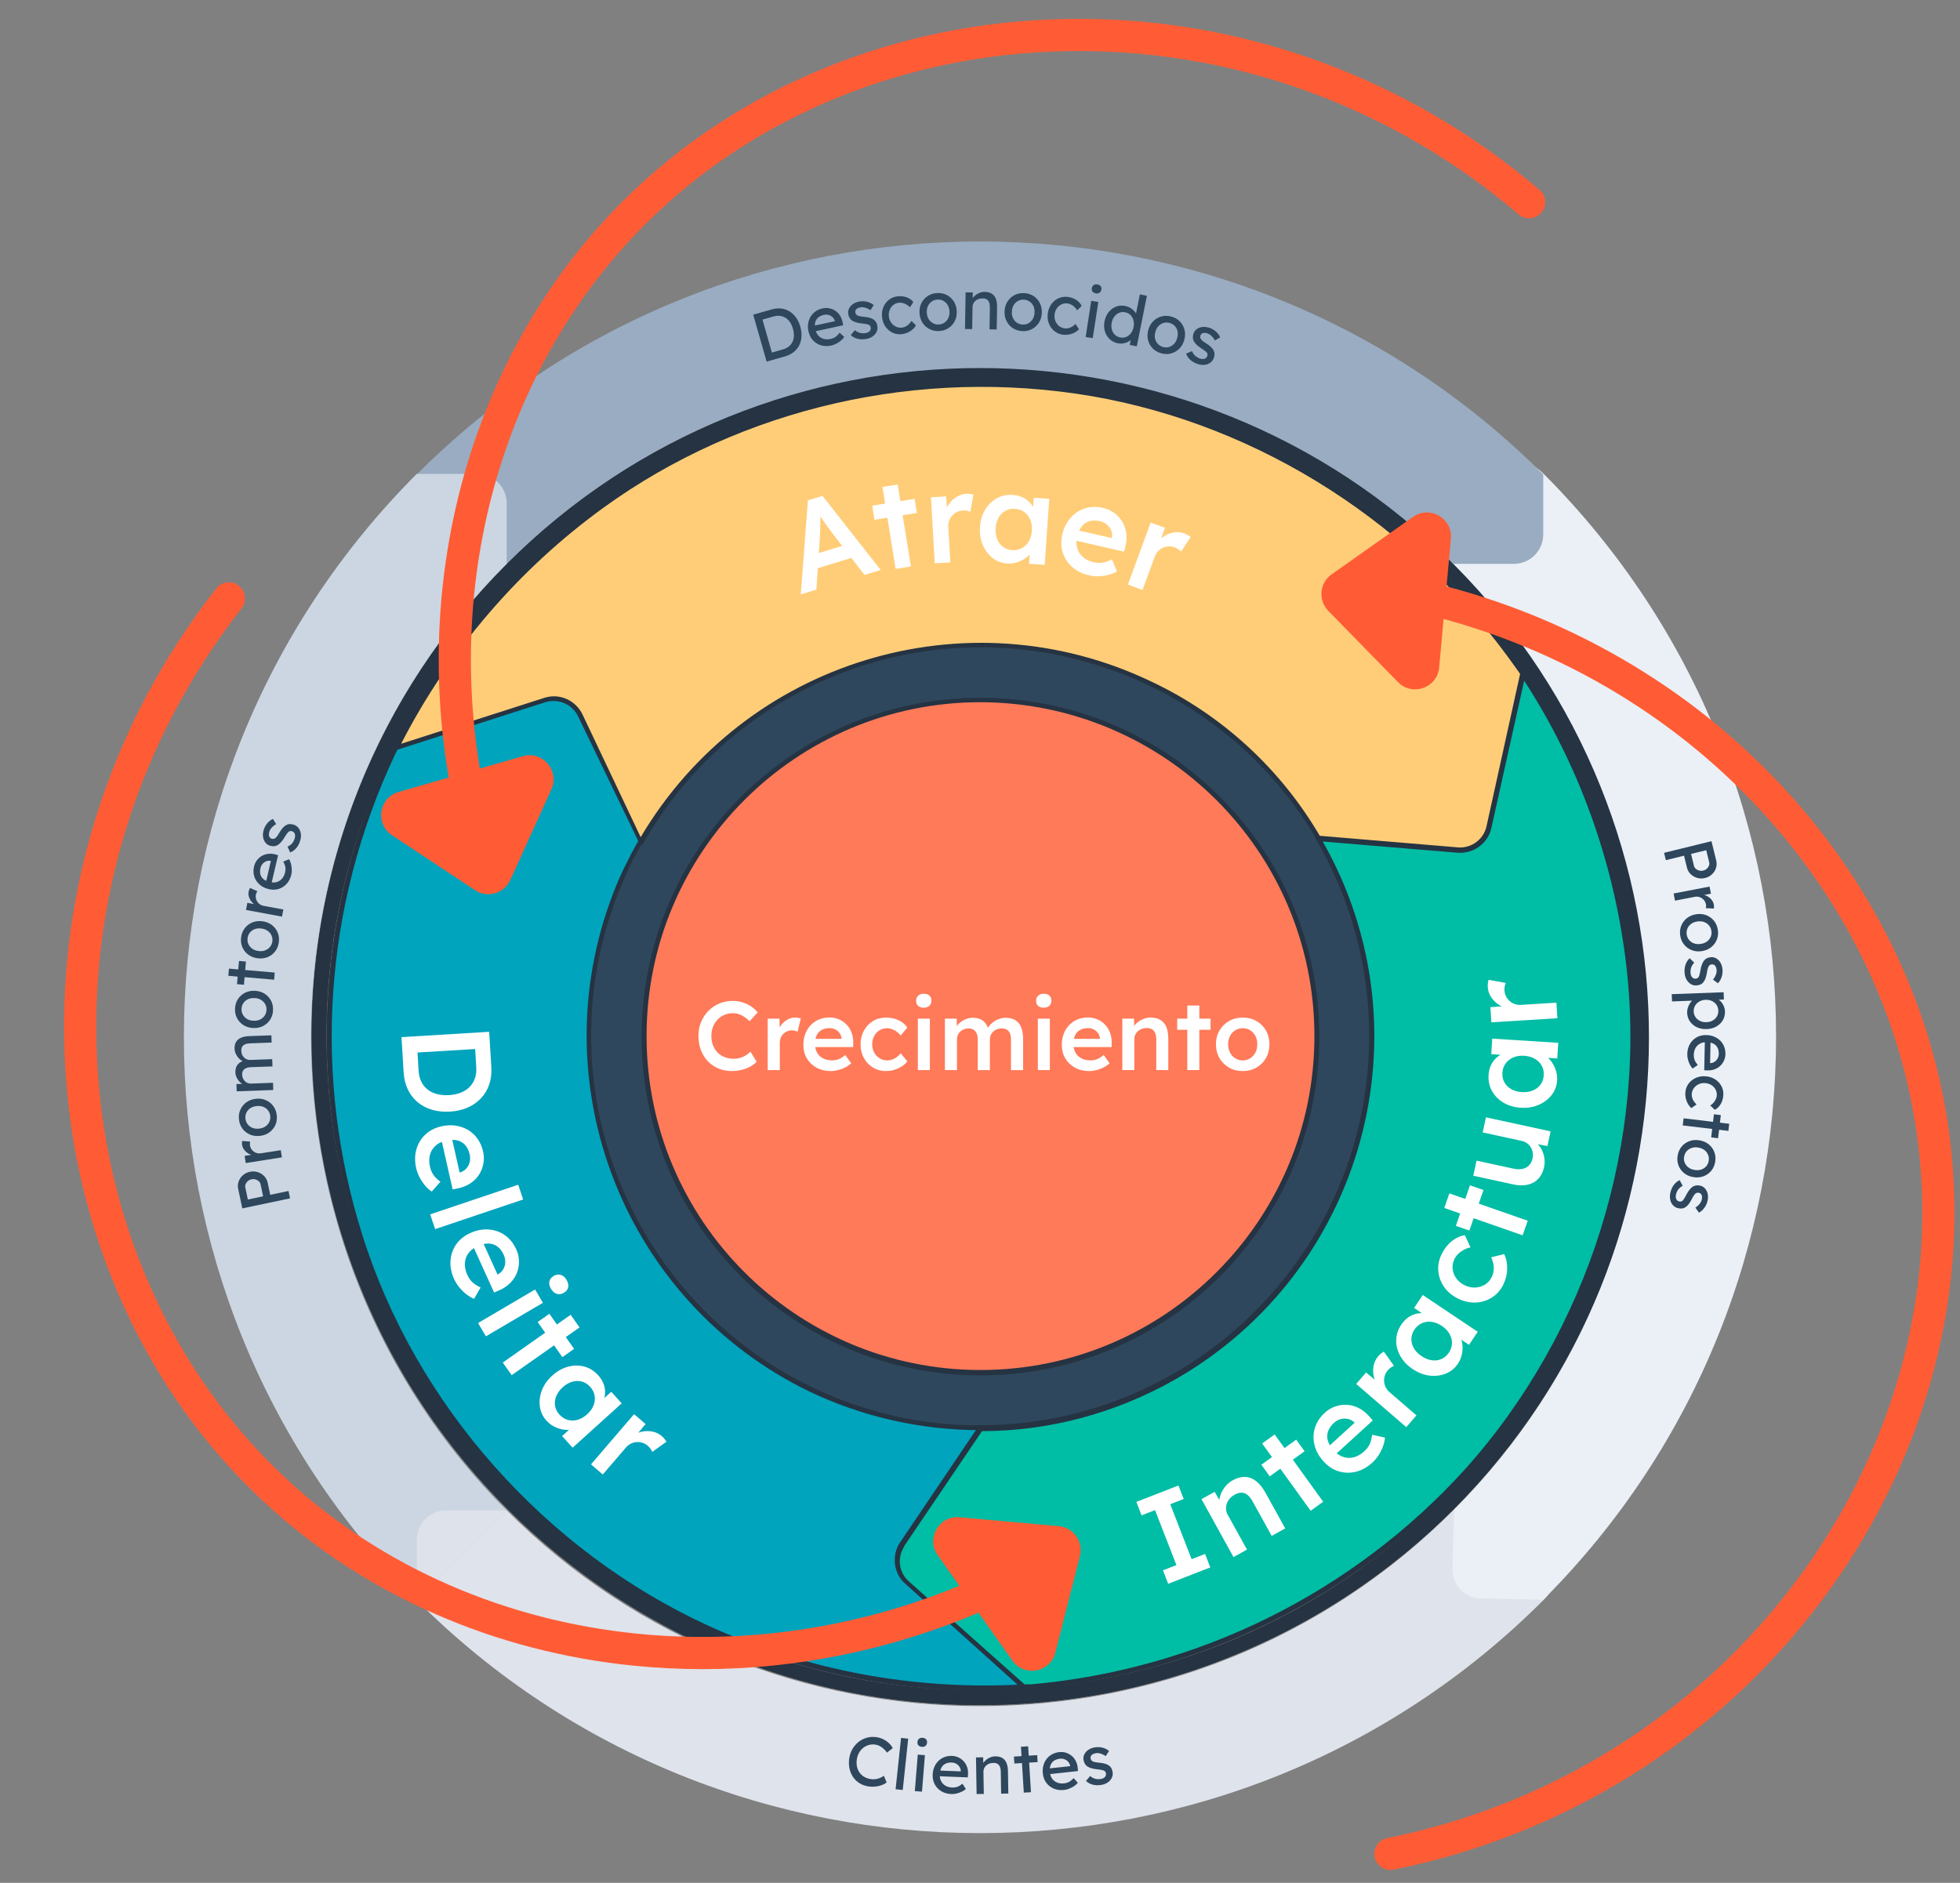 <?xml version="1.0" encoding="iso-8859-1"?>
<!-- Generator: Adobe Illustrator 27.5.0, SVG Export Plug-In . SVG Version: 6.00 Build 0)  -->
<svg version="1.1" id="Capa_2" xmlns="http://www.w3.org/2000/svg" xmlns:xlink="http://www.w3.org/1999/xlink" x="0px" y="0px"
	 viewBox="0 0 1400 1345" style="enable-background:new 0 0 1400 1345;" xml:space="preserve">
<rect x="0" y="0" width="1400" height="1345" fill="#808080" stroke="none"/>
<style type="text/css">
	.st0{fill:#425B76;}
	.st1{fill:#FF7A59;}
	.st2{fill:#253342;}
	.st3{fill:#00A4BD;}
	.st4{fill:#F5C26B;}
	.st5{fill:#00BDA5;}
	.st6{fill:#2E475D;}
	.st7{fill:#FFCD78;}
	.st8{fill:#DFE3EB;}
	.st9{fill:#EAF0F6;}
	.st10{fill:#99ACC2;}
	.st11{fill:#CBD6E2;}
	.st12{fill:#DEE2EA;}
	.st13{fill:#FFFFFF;}
	.st14{fill:#FF5C35;}
</style>
<g>
	<g>
		<g>
			<circle class="st0" cx="700.35" cy="740.15" r="290.21"/>
			<g transform="translate(109.86 109.404)">
				<circle class="st1" cx="590.49" cy="630.75" r="240.27"/>
				<path class="st2" d="M590.49,872.76c-64.65,0-125.42-25.18-171.13-70.88c-45.71-45.71-70.88-106.49-70.88-171.13
					c0-64.65,25.18-125.42,70.88-171.13s106.49-70.88,171.13-70.88s125.42,25.18,171.13,70.88s70.88,106.49,70.88,171.13
					c0,64.65-25.18,125.42-70.88,171.13C715.91,847.58,655.14,872.76,590.49,872.76z M590.49,392.22
					c-63.71,0-123.61,24.81-168.66,69.86s-69.86,104.95-69.86,168.66s24.81,123.61,69.86,168.66s104.95,69.86,168.66,69.86
					s123.61-24.81,168.66-69.86S829,694.45,829,630.74s-24.81-123.61-69.86-168.66C714.09,417.04,654.2,392.22,590.49,392.22z"/>
			</g>
			<path class="st2" d="M700.35,1217.91c-64.5,0-127.06-12.63-185.96-37.55c-56.89-24.06-107.98-58.51-151.86-102.39
				c-43.88-43.88-78.33-94.96-102.39-151.86c-24.92-58.9-37.55-121.47-37.55-185.96c0-64.5,12.63-127.06,37.55-185.96
				c24.06-56.9,58.51-107.99,102.39-151.87S457.49,324,514.39,299.94c58.9-24.92,121.47-37.55,185.96-37.55
				s127.06,12.63,185.96,37.55c56.9,24.06,107.98,58.51,151.86,102.39c43.88,43.88,78.33,94.96,102.39,151.86
				c24.92,58.9,37.55,121.47,37.55,185.96c0,64.5-12.63,127.06-37.55,185.96c-24.06,56.89-58.51,107.98-102.39,151.86
				c-43.88,43.88-94.96,78.33-151.86,102.39C827.41,1205.27,764.85,1217.91,700.35,1217.91z M700.35,272.88
				c-63.08,0-124.28,12.35-181.89,36.72c-55.64,23.53-105.61,57.22-148.53,100.14s-76.61,92.89-100.14,148.53
				c-24.37,57.6-36.72,118.8-36.72,181.89s12.35,124.27,36.72,181.89c23.53,55.64,57.23,105.61,100.14,148.53
				c42.92,42.92,92.89,76.61,148.53,100.14c57.6,24.37,118.8,36.72,181.89,36.72s124.28-12.35,181.89-36.72
				c55.64-23.53,105.61-57.22,148.53-100.14c42.92-42.92,76.61-92.89,100.14-148.53c24.37-57.6,36.72-118.8,36.72-181.89
				s-12.35-124.28-36.72-181.89c-23.53-55.64-57.23-105.61-100.14-148.53c-42.92-42.92-92.89-76.61-148.53-100.14
				C824.62,285.23,763.43,272.88,700.35,272.88z"/>
			<g transform="translate(34.306 104.732)">
				<path class="st3" d="M666.39,915.5c-154.71,0-280.09-125.02-280.09-279.74c0-34.92,6.64-69.5,19.21-101.98
					c2.44-6.29,5.24-12.57,8.03-18.86c2.79-6.29,6.29-12.22,9.42-17.81c9.42-41.91-9.78-90.1-50.64-107.57
					c-45.4-19.21-99.88-4.54-123.97,39.81l-2.44,4.89c-50.64,107.57-58.67,230.49-23.05,344.35
					c38.76,122.58,131.31,226.3,247.96,279.74c70.89,32.13,148.77,46.79,226.3,41.91"/>
				<path class="st2" d="M668.06,1102.9c-67.64,0-135.5-14.67-197.96-42.98c-57.58-26.38-110.75-65.93-153.77-114.37
					c-43.18-48.63-76.07-106.18-95.13-166.43c-35.93-114.86-27.72-237.6,23.14-345.62l2.46-4.93c11.7-21.53,31.23-37.36,55.05-44.63
					c23.12-7.06,48.4-5.64,71.17,3.99c19.7,8.42,35.71,24.58,45.09,45.51c9.01,20.09,11.35,42.84,6.58,64.05
					c-0.04,0.17-0.1,0.33-0.18,0.47l-1.45,2.57c-2.74,4.84-5.57,9.84-7.9,15.09l-0.23,0.51c-2.66,6-5.41,12.19-7.77,18.27
					c-12.66,32.72-19.09,66.82-19.09,101.35c0,74.34,28.95,144.18,81.51,196.65c52.54,52.45,122.44,81.33,196.82,81.33
					c0.97,0,1.74,0.79,1.74,1.74c0,0.96-0.79,1.74-1.74,1.74c-75.32,0-146.09-29.25-199.29-82.36
					c-53.23-53.13-82.54-123.85-82.54-199.12c0-34.96,6.51-69.48,19.33-102.6c2.39-6.16,5.16-12.39,7.83-18.42l0.23-0.51
					c2.4-5.41,5.27-10.49,8.05-15.4l1.32-2.34c4.53-20.4,2.26-42.27-6.41-61.6c-9.03-20.12-24.39-35.66-43.27-43.73
					c-22.01-9.32-46.44-10.69-68.78-3.87c-22.93,7-41.74,22.24-52.97,42.9l-2.41,4.84c-50.46,107.19-58.62,229.03-22.95,343.04
					c18.91,59.78,51.56,116.89,94.42,165.16c42.69,48.1,95.46,87.35,152.6,113.52c70.91,32.14,148.87,46.58,225.46,41.75
					c0.96-0.05,1.79,0.67,1.86,1.63c0.06,0.97-0.67,1.79-1.64,1.85C687.52,1102.59,677.79,1102.9,668.06,1102.9z"/>
			</g>
			<g transform="translate(50.246 33.68)">
				<path class="st4" d="M729.72,247.58c-121.88-20.95-250.05,7.68-350.28,79.97c-62.17,45.05-112.46,104.42-147.03,172.87
					l106.52-34.22c10.13-3.14,20.6,1.74,25.15,11.18l42.96,90.45c76.48-134.11,247.26-180.9,381.36-104.42
					c42.61,24.45,77.88,59.37,102.67,101.63c31.43,28.63,82.42,36.67,118.04,10.13c39.46-29.34,54.48-84.16,28.28-127.12l-2.79-4.19
					C963.36,341.52,853,268.54,729.72,247.58L729.72,247.58z"/>
				<path class="st2" d="M958.66,593.08c-3.42,0-6.86-0.19-10.33-0.56c-21.7-2.33-42.45-11.64-58.44-26.2
					c-0.13-0.12-0.24-0.26-0.33-0.41c-24.57-41.86-59.85-76.79-102.04-101c-64.44-36.75-139.36-46.2-210.96-26.59
					c-71.58,19.61-131.26,65.9-168.02,130.36c-0.32,0.57-0.92,0.9-1.58,0.88c-0.65-0.02-1.24-0.41-1.51-1l-42.96-90.45
					c-4.22-8.77-13.92-13.08-23.05-10.26l-106.5,34.21c-0.67,0.21-1.4,0.01-1.86-0.53c-0.46-0.54-0.55-1.3-0.23-1.92
					c34.69-68.68,85.71-128.68,147.57-173.5c100.13-72.22,228.28-101.48,351.61-80.28l0,0c121.72,20.69,233.26,92.5,306.01,197
					l2.81,4.22c12.72,20.86,16.52,45.71,10.72,70.04c-5.62,23.62-19.62,44.73-39.42,59.46
					C995.66,587.36,977.67,593.08,958.66,593.08z M892.44,563.92c15.41,13.97,35.39,22.88,56.26,25.14
					c21.89,2.36,42.97-3.08,59.36-15.28c19.15-14.24,32.68-34.64,38.11-57.45c5.58-23.43,1.92-47.34-10.27-67.36l-2.75-4.13
					c-72.2-103.7-182.9-174.97-303.71-195.52l0,0c-122.4-21.04-249.59,8-348.97,79.66c-60.27,43.68-110.2,101.88-144.58,168.5
					l102.51-32.94c10.82-3.35,22.28,1.73,27.26,12.08l41.53,87.45c37.35-63.76,97.05-109.55,168.46-129.1
					c72.49-19.86,148.35-10.29,213.61,26.93C831.9,486.35,867.58,521.63,892.44,563.92z"/>
			</g>
			<g transform="translate(170.721 103.302)">
				<path class="st5" d="M870.83,503.79l-99.88-8.38c78.23,133.41,33.18,304.87-100.23,383.11
					c-42.61,25.15-91.15,38.07-140.74,38.42l-55.88,82.77c-5.94,8.73-4.19,20.25,3.5,27.24l83.12,74.74c1.74,0,3.5,0,5.24-0.35
					c119.79-10.13,231.19-65.3,311.52-154.36c88.01-98.13,131.67-235.39,114.55-366.34c-9.42-72.29-34.92-141.44-74.74-202.2
					l-24.1,109.31c-2.44,10.13-11.88,17.12-22.35,16.07V503.79z"/>
				<path class="st2" d="M560.7,1103.43c-0.43,0-0.85-0.16-1.17-0.45l-83.12-74.74c-8.55-7.76-10.13-20.17-3.78-29.52l55.88-82.77
					c0.32-0.48,0.86-0.77,1.43-0.77c49.77-0.35,98.14-13.55,139.86-38.18c64.15-37.62,109.85-97.92,128.68-169.8
					c18.84-71.92,8.52-146.83-29.06-210.92c-0.33-0.57-0.32-1.27,0.03-1.81c0.35-0.55,0.98-0.86,1.62-0.81l99.88,8.38
					c0.1,0.01,0.19,0.02,0.28,0.05c9.32,0.81,17.99-5.5,20.22-14.76l24.09-109.28c0.15-0.69,0.7-1.22,1.39-1.34s1.39,0.17,1.77,0.76
					c39.65,60.5,65.59,130.68,75.01,202.93c17.11,130.91-25.87,268.38-114.98,367.74c-40.12,44.48-87.72,80.54-141.49,107.18
					c-53.72,26.61-111.28,42.68-171.09,47.75C564.31,1103.43,562.47,1103.43,560.7,1103.43z M530.9,918.67l-55.36,82.01
					c-5.37,7.89-4.01,18.39,3.22,24.97l82.61,74.28c1.46,0,2.86-0.04,4.22-0.32c0.07-0.01,0.13-0.02,0.2-0.03
					c59.41-5.02,116.57-20.97,169.93-47.41c53.37-26.44,100.62-62.23,140.44-106.38c88.43-98.6,131.1-235.04,114.11-364.95
					c-9.18-70.35-34.11-138.71-72.2-197.97l-23.2,105.22c-2.66,11.07-13.07,18.55-24.23,17.43c-0.08-0.01-0.16-0.02-0.23-0.04
					l-96.29-8.08c36.68,64.25,46.55,138.93,27.75,210.67c-19.07,72.79-65.33,133.85-130.29,171.93
					C629.6,904.81,580.96,918.16,530.9,918.67z"/>
			</g>
			<circle class="st6" cx="700.35" cy="740.15" r="290.21"/>
			<circle class="st1" cx="700.35" cy="740.15" r="240.27"/>
			<path class="st2" d="M700.35,982.51c-133.76,0-242.02-108.26-242.02-242.02s108.26-242.02,242.02-242.02
				s242.02,108.26,242.02,242.02S834.11,982.51,700.35,982.51z M700.35,501.62c-131.67,0-238.52,106.87-238.52,238.52
				s106.87,238.52,238.52,238.52S938.87,871.8,938.87,740.14l0,0C938.87,608.48,832,501.97,700.35,501.62L700.35,501.62z"/>
			<path class="st2" d="M1100.56,1001.37c-143.88,220.71-440.39,283.23-661.1,139s-283.23-440.39-139.35-661.1
				s440.39-282.88,661.1-139S1244.44,780.66,1100.56,1001.37z M308.86,485.21c-140.74,215.83-79.62,506.04,136.2,646.78
				c215.83,140.74,506.04,79.62,646.78-136.2c140.74-215.83,79.62-505.69-136.2-646.43C739.81,208.62,449.6,269.39,308.86,485.21
				L308.86,485.21z"/>
			<path class="st3" d="M700.7,1020.23c-154.71,0-280.09-125.02-280.09-279.74c0-34.92,6.64-69.5,19.21-101.98
				c2.44-6.29,5.24-12.57,8.03-18.86s6.29-12.22,9.42-17.81c9.42-41.91-9.78-90.1-50.64-107.57c-45.4-19.21-99.88-4.54-123.97,39.81
				l-2.44,4.89c-50.64,107.57-58.67,230.49-23.05,344.35c38.76,122.58,131.31,226.3,247.96,279.74
				c70.89,32.13,148.77,46.79,226.3,41.91"/>
			<path class="st2" d="M732.83,1206.02c-0.35,0.35-0.7,0.7-1.39,0.7c-77.88,4.54-156.1-9.78-227.35-42.26
				c-117.34-53.78-210.24-158.55-248.66-280.78c-35.97-114.2-27.59-237.48,23.4-345.74c0.35-1.05,1.05-2.09,1.39-2.79l1.05-2.09
				c23.4-43.31,77.88-60.76,126.08-40.16c39.46,16.77,61.82,63.56,51.69,108.96c0,0,0,0.35-0.35,0.35
				c-3.85,6.64-6.98,12.22-9.42,17.81s-5.24,11.53-8.03,18.86c-52.73,135.5,7.68,288.81,138.65,352.03
				c37.72,18.16,78.92,27.59,120.49,27.24c1.05,0,1.74,0.7,1.74,1.74c0,1.05-0.7,1.74-1.74,1.74c-42.26,0-84.16-9.42-122.23-27.59
				c-132.01-63.91-193.12-218.97-140.04-356.21c2.79-7.33,5.59-13.62,8.38-19.21c2.79-5.59,5.59-11.18,9.42-17.81
				c9.42-43.66-12.22-88.71-49.94-104.77c-46.45-19.91-98.83-3.14-121.53,38.76l-1.05,1.74l-1.39,2.79
				c-50.64,107.57-59.02,229.8-23.05,343.29c38.07,121.18,130.61,225.25,246.9,278.68c70.54,32.13,148.07,46.45,225.6,41.91
				c1.05,0,1.74,0.7,1.74,1.74l0,0c0,0.35-0.35,0.7-0.35,1.05V1206.02z"/>
			<path class="st7" d="M779.97,281.26c-121.88-20.95-250.05,7.68-350.28,79.97c-62.17,45.05-112.46,104.42-147.03,172.87
				l106.52-34.22c10.13-3.14,20.6,1.74,25.15,11.18l42.96,90.45c76.48-134.11,247.26-180.9,381.36-104.42
				c42.61,24.45,77.88,59.37,102.67,101.63c31.43,28.63,82.42,36.67,118.04,10.13c39.46-29.34,54.48-84.16,28.28-127.12l-2.79-4.19
				C1013.6,375.2,903.25,302.22,779.97,281.26L779.97,281.26z"/>
			<path class="st2" d="M1086.25,583.34c-6.64,10.48-15.36,19.56-25.15,26.89c-34.22,25.49-85.91,20.95-120.14-10.13l-0.35-0.35
				c-77.88-132.36-247.96-176.72-380.66-99.18c-41.91,24.45-76.48,59.72-100.58,101.98c-0.35,0.7-1.05,1.05-1.39,0.7
				c-0.7,0-1.39-0.35-1.39-1.05l-43.66-90.45c-4.19-8.73-13.97-12.92-23.4-10.13l-106.52,34.22c-0.7,0.35-1.39,0-1.74-0.7
				c-0.35-0.7-0.7-1.39-0.35-2.09c34.57-68.8,85.21-128.17,147.38-173.57c99.88-72.29,228.05-101.63,351.68-80.33
				c121.88,20.95,233.28,92.54,306.28,196.97l1.74,2.79l1.05,1.74C1108.94,512.09,1106.5,552.25,1086.25,583.34L1086.25,583.34z
				 M943.07,597.66c33.18,30.04,82.77,34.22,115.6,9.78c40.16-30.04,52.38-84.86,27.93-124.67l-1.05-1.74l-1.74-2.44
				c-72.29-103.37-182.99-174.61-303.83-195.57c-122.58-20.95-250.05,8.03-348.88,79.62c-60.76,44-110.36,101.98-144.59,168.68
				l102.33-32.83c10.83-3.5,22.35,1.74,27.24,11.88l41.55,87.66c74.39-125.73,232.24-174.27,364.25-111.4
				c50.64,23.75,92.89,62.52,121.18,111.05l0,0V597.66L943.07,597.66z"/>
			<path class="st5" d="M1041.55,607.09l-99.88-8.38c78.23,133.41,33.18,304.87-100.23,383.11
				c-42.61,25.15-91.15,38.07-140.74,38.42l-55.88,82.77c-5.94,8.73-4.19,20.25,3.5,27.24l83.12,74.74c1.74,0,3.5,0,5.24-0.35
				c119.79-10.13,231.19-65.3,311.52-154.36c88.01-98.13,131.67-235.39,114.55-366.34c-9.42-72.29-34.92-141.44-74.74-202.2
				l-24.1,109.31c-2.44,10.13-11.88,17.12-22.35,16.07V607.09z"/>
			<path class="st2" d="M1091.84,996.13c-12.57,19.56-26.89,38.07-42.26,55.18c-81.03,89.4-192.78,144.59-312.91,155.06h-5.59
				c-0.35,0-1.05,0-1.39-0.35l-83.12-74.74c-8.38-7.33-9.78-19.91-3.85-29.34l0.35-0.35l55.88-82.77c0.35-0.35,0.7-0.7,1.39-0.7
				c153.66-0.35,277.99-125.02,277.64-278.68c0-49.24-13.27-97.78-38.07-140.04c-0.35-0.7-0.35-1.39,0-1.74
				c0.35-0.7,1.05-1.05,1.74-0.7l99.88,8.38l0,0c9.42,0.7,18.16-5.59,20.25-15.01l24.1-109.31c0-0.7,0.7-1.05,1.39-1.39
				c0.7,0,1.39,0,1.74,0.7c40.16,61.12,66,130.26,75.09,202.91c14.66,108.61-12.22,221.06-72.29,312.91L1091.84,996.13z
				 M731.78,1203.22h4.54c119.09-10.48,230.15-65.3,310.46-154.01c88.36-98.83,130.96-235.04,114.2-364.95
				c-9.08-70.54-33.52-138.3-72.29-198.02l-23.4,105.11c-2.44,11.18-12.57,18.51-24.1,17.81l-96.39-8.03
				C1021.64,736.3,974.5,908.47,839,985.65c-41.91,23.75-89.4,36.67-137.59,36.67l-55.53,82.07v0.35
				c-5.24,8.03-3.85,18.51,3.14,24.8L731.78,1203.22L731.78,1203.22z"/>
			<path class="st8" d="M297.68,1143.16c-17.81-17.81-17.81-46.45,0-64.26c17.81-17.81,46.45-17.81,64.26,0l0,0
				c186.49,186.49,489.62,186.49,676.11,0c17.81-17.81,46.45-17.81,64.26,0c17.81,17.81,17.81,46.45,0,64.26
				C880.54,1364.92,519.44,1364.92,297.68,1143.16L297.68,1143.16z"/>
			<path class="st9" d="M1037.36,1120.11l1.39-41.91c185.44-186.14,185.44-488.23,0-674.71c-15.71-15.36-18.51-39.81-6.29-58.32
				c13.97-20.95,42.26-26.54,62.86-12.57c2.44,1.74,4.89,3.5,6.98,5.59c221.77,221.77,221.77,582.52,0,804.63l-44.7-1.05
				C1046.09,1141.76,1037.01,1131.98,1037.36,1120.11C1037.13,1120.34,1037.13,1120.34,1037.36,1120.11L1037.36,1120.11z"/>
			<path class="st10" d="M296.29,401.39c-16.77-18.16-14.66-46.79,2.79-63.91c221.77-220.36,581.82-220.01,803.23,1.39v42.96
				c0,11.53-9.42,20.95-20.95,20.95h-43.31c-186.49-186.49-489.62-186.49-676.11,0c-17.81,17.81-46.45,17.81-64.26,0
				C297.33,402.44,296.98,401.74,296.29,401.39L296.29,401.39z"/>
			<path class="st11" d="M297.68,1143.16c-221.77-221.77-221.77-582.52,0-804.63h43.31c11.53,0,20.95,9.42,20.95,20.95v43.31
				c-186.49,186.49-186.14,489.62,0,676.11"/>
			<path class="st12" d="M297.68,1099.86v43.31l64.26-64.26h-43.31C307.11,1078.91,297.68,1088.33,297.68,1099.86z"/>
		</g>
		<path class="st13" d="M522.91,765.11c-3.54,0-6.76-0.61-9.69-1.81c-2.93-1.21-5.46-2.94-7.6-5.19s-3.8-4.93-4.98-8.02
			s-1.77-6.48-1.77-10.15c0-3.54,0.63-6.81,1.88-9.83c1.26-3.02,3-5.67,5.23-7.95c2.23-2.28,4.83-4.04,7.81-5.3
			c2.98-1.26,6.21-1.88,9.69-1.88c2.37,0,4.67,0.35,6.9,1.05c2.23,0.7,4.27,1.66,6.14,2.9c1.86,1.24,3.42,2.66,4.67,4.28l-5.79,6.35
			c-1.21-1.26-2.45-2.31-3.74-3.17c-1.28-0.86-2.6-1.51-3.98-1.95c-1.37-0.44-2.78-0.67-4.21-0.67c-2.14,0-4.15,0.4-6.04,1.19
			c-1.88,0.79-3.51,1.9-4.88,3.35c-1.37,1.44-2.45,3.15-3.24,5.12c-0.79,1.97-1.19,4.17-1.19,6.6c0,2.46,0.39,4.69,1.16,6.69
			c0.77,2,1.86,3.72,3.28,5.16c1.41,1.44,3.12,2.54,5.09,3.31c1.97,0.77,4.15,1.16,6.52,1.16c1.53,0,3.02-0.21,4.46-0.63
			c1.44-0.42,2.78-1.01,4-1.78c1.24-0.77,2.36-1.66,3.39-2.69l4.46,7.18c-1.12,1.26-2.6,2.39-4.46,3.42
			c-1.86,1.03-3.94,1.82-6.24,2.41C527.49,764.82,525.19,765.11,522.91,765.11z M548.36,764.41v-36.75h8.44l0.14,11.72l-1.19-2.65
			c0.51-1.86,1.39-3.54,2.65-5.02c1.26-1.48,2.71-2.66,4.36-3.53c1.65-0.86,3.39-1.29,5.19-1.29c0.79,0,1.54,0.07,2.26,0.21
			s1.32,0.3,1.78,0.49l-2.3,9.41c-0.51-0.28-1.14-0.51-1.88-0.7c-0.75-0.19-1.48-0.28-2.23-0.28c-1.17,0-2.26,0.22-3.32,0.67
			c-1.05,0.44-1.96,1.06-2.75,1.85c-0.79,0.79-1.4,1.7-1.85,2.75c-0.44,1.05-0.66,2.22-0.66,3.53v19.6L548.36,764.41L548.36,764.41z
			"/>
		<path class="st13" d="M593.41,765.11c-3.86,0-7.26-0.82-10.21-2.44c-2.95-1.62-5.25-3.85-6.9-6.65s-2.47-6.04-2.47-9.66
			c0-2.88,0.47-5.51,1.39-7.88s2.22-4.43,3.87-6.18c1.65-1.74,3.63-3.09,5.93-4.04c2.3-0.96,4.82-1.43,7.57-1.43
			c2.42,0,4.67,0.47,6.76,1.39c2.09,0.93,3.91,2.2,5.44,3.81c1.53,1.6,2.71,3.51,3.52,5.72c0.82,2.21,1.2,4.61,1.16,7.22l-0.07,3
			h-29.78l-1.6-5.86h24.2l-1.12,1.19v-1.53c-0.14-1.44-0.61-2.71-1.39-3.81c-0.79-1.1-1.8-1.95-3.03-2.58
			c-1.24-0.63-2.59-0.94-4.07-0.94c-2.28,0-4.19,0.44-5.76,1.33c-1.55,0.89-2.73,2.15-3.52,3.8c-0.79,1.65-1.19,3.71-1.19,6.18
			c0,2.37,0.5,4.44,1.49,6.21s2.42,3.13,4.25,4.08c1.83,0.96,3.98,1.42,6.46,1.42c1.72,0,3.3-0.28,4.74-0.84
			c1.44-0.56,3-1.55,4.67-3l4.25,5.93c-1.26,1.17-2.68,2.15-4.29,2.97c-1.6,0.82-3.29,1.45-5.05,1.91
			C596.88,764.87,595.13,765.11,593.41,765.11z M632.81,765.11c-3.44,0-6.54-0.84-9.28-2.51s-4.9-3.96-6.49-6.83
			c-1.58-2.88-2.37-6.14-2.37-9.76c0-3.63,0.79-6.88,2.37-9.76c1.58-2.88,3.75-5.16,6.49-6.83s5.84-2.51,9.28-2.51
			c3.3,0,6.3,0.63,9,1.88c2.7,1.26,4.79,3,6.28,5.23l-4.74,5.72c-0.7-0.98-1.58-1.86-2.65-2.65c-1.07-0.79-2.21-1.41-3.42-1.88
			c-1.21-0.47-2.42-0.7-3.63-0.7c-2.04,0-3.88,0.5-5.48,1.49c-1.6,1-2.87,2.37-3.8,4.11s-1.39,3.71-1.39,5.89s0.48,4.13,1.42,5.86
			c0.96,1.72,2.24,3.09,3.88,4.11c1.62,1.03,3.44,1.53,5.44,1.53c1.21,0,2.38-0.2,3.53-0.6c1.14-0.4,2.22-0.97,3.24-1.7
			c1.03-0.75,1.97-1.67,2.86-2.79l4.74,5.79c-1.58,2.04-3.76,3.71-6.52,4.99C638.8,764.46,635.88,765.11,632.81,765.11z
			 M659.8,719.85c-1.72,0-3.06-0.43-4.01-1.29c-0.96-0.86-1.43-2.08-1.43-3.66c0-1.48,0.49-2.7,1.46-3.63
			c0.98-0.93,2.3-1.39,3.98-1.39c1.76,0,3.13,0.43,4.07,1.29c0.96,0.86,1.43,2.1,1.43,3.74c0,1.44-0.49,2.63-1.46,3.56
			C662.87,719.38,661.51,719.85,659.8,719.85z M655.62,764.41v-36.75h8.58v36.75H655.62z M674.93,764.41v-36.75h8.44l0.14,7.39
			l-1.39,0.56c0.42-1.21,1.05-2.33,1.88-3.38s1.83-1.95,3-2.72c1.17-0.77,2.39-1.37,3.7-1.81c1.31-0.44,2.63-0.66,3.98-0.66
			c2,0,3.78,0.31,5.33,0.94c1.55,0.63,2.86,1.61,3.91,2.97c1.05,1.35,1.82,3.07,2.33,5.16l-1.33-0.28l0.56-1.12
			c0.51-1.12,1.24-2.12,2.16-3.03c0.93-0.91,1.97-1.72,3.14-2.44c1.17-0.72,2.38-1.27,3.67-1.63c1.28-0.37,2.54-0.56,3.8-0.56
			c2.79,0,5.11,0.56,6.97,1.67c1.86,1.12,3.26,2.81,4.18,5.09s1.39,5.09,1.39,8.44v22.18h-8.65v-21.62c0-1.86-0.25-3.4-0.73-4.6
			c-0.49-1.21-1.24-2.1-2.23-2.68s-2.24-0.88-3.74-0.88c-1.17,0-2.27,0.2-3.32,0.59c-1.05,0.39-1.94,0.96-2.69,1.67
			c-0.75,0.72-1.33,1.54-1.74,2.48c-0.42,0.93-0.63,1.95-0.63,3.07v21.97h-8.65v-21.69c0-1.76-0.26-3.25-0.77-4.43
			c-0.51-1.19-1.26-2.09-2.23-2.72c-0.98-0.63-2.16-0.94-3.56-0.94c-1.17,0-2.25,0.2-3.28,0.59c-1.03,0.4-1.9,0.95-2.65,1.63
			c-0.75,0.7-1.33,1.51-1.74,2.44c-0.42,0.93-0.63,1.95-0.63,3.07v22.04L674.93,764.41L674.93,764.41z M745.51,719.85
			c-1.72,0-3.06-0.43-4.01-1.29c-0.96-0.86-1.43-2.08-1.43-3.66c0-1.48,0.49-2.7,1.46-3.63s2.3-1.39,3.98-1.39
			c1.76,0,3.13,0.43,4.07,1.29c0.96,0.86,1.42,2.1,1.42,3.74c0,1.44-0.49,2.63-1.46,3.56C748.58,719.38,747.22,719.85,745.51,719.85
			z M741.32,764.41v-36.75h8.58v36.75H741.32z M778.01,765.11c-3.86,0-7.26-0.82-10.21-2.44c-2.95-1.62-5.25-3.85-6.9-6.65
			s-2.48-6.04-2.48-9.66c0-2.88,0.47-5.51,1.39-7.88s2.22-4.43,3.87-6.18c1.65-1.74,3.63-3.09,5.93-4.04
			c2.3-0.96,4.82-1.43,7.56-1.43c2.42,0,4.67,0.47,6.76,1.39c2.09,0.93,3.91,2.2,5.44,3.81c1.53,1.6,2.71,3.51,3.53,5.72
			c0.82,2.21,1.2,4.61,1.16,7.22l-0.07,3H764.2l-1.6-5.86h24.2l-1.12,1.19v-1.53c-0.14-1.44-0.61-2.71-1.39-3.81
			s-1.8-1.95-3.03-2.58s-2.59-0.94-4.07-0.94c-2.28,0-4.19,0.44-5.76,1.33c-1.56,0.89-2.73,2.15-3.52,3.8
			c-0.79,1.65-1.19,3.71-1.19,6.18c0,2.37,0.5,4.44,1.49,6.21c1,1.76,2.42,3.13,4.25,4.08s3.99,1.42,6.45,1.42
			c1.72,0,3.3-0.28,4.74-0.84c1.44-0.56,3-1.55,4.67-3l4.25,5.93c-1.26,1.17-2.68,2.15-4.28,2.97c-1.6,0.82-3.29,1.45-5.06,1.91
			C781.46,764.87,779.72,765.11,778.01,765.11z M801.65,764.41v-36.75h8.37l0.14,7.53l-1.6,0.84c0.47-1.67,1.37-3.2,2.72-4.56
			c1.34-1.37,2.95-2.47,4.81-3.32c1.86-0.84,3.77-1.26,5.72-1.26c2.79,0,5.13,0.56,7.01,1.67c1.88,1.12,3.3,2.79,4.25,5.02
			s1.42,5.02,1.42,8.37v22.46h-8.58v-21.83c0-1.86-0.26-3.41-0.77-4.64c-0.51-1.24-1.31-2.14-2.37-2.72s-2.37-0.85-3.91-0.8
			c-1.26,0-2.41,0.2-3.45,0.59c-1.05,0.4-1.95,0.96-2.72,1.67c-0.77,0.72-1.37,1.54-1.81,2.48c-0.44,0.94-0.67,1.95-0.67,3.07v22.18
			h-4.25c-0.84,0-1.61,0-2.33,0C802.91,764.41,802.25,764.41,801.65,764.41z"/>
		<path class="st13" d="M840.84,735.61v-7.95h23.85v7.95H840.84z M848.09,764.41v-46.1h8.58v46.1H848.09z M887.7,765.11
			c-3.68,0-6.95-0.83-9.83-2.48c-2.88-1.65-5.16-3.92-6.83-6.8c-1.67-2.88-2.51-6.16-2.51-9.83c0-3.68,0.84-6.95,2.51-9.83
			c1.67-2.88,3.96-5.15,6.83-6.8c2.88-1.65,6.16-2.48,9.83-2.48c3.63,0,6.88,0.83,9.76,2.48c2.88,1.65,5.15,3.92,6.8,6.8
			c1.65,2.88,2.47,6.16,2.47,9.83c0,3.68-0.83,6.95-2.47,9.83c-1.65,2.88-3.92,5.15-6.8,6.8
			C894.59,764.28,891.33,765.11,887.7,765.11z M887.7,757.51c2,0,3.78-0.51,5.34-1.53c1.55-1.03,2.79-2.39,3.7-4.11
			c0.91-1.72,1.33-3.68,1.29-5.86c0.05-2.23-0.38-4.2-1.29-5.93c-0.91-1.72-2.14-3.08-3.7-4.08c-1.55-1-3.34-1.49-5.34-1.49
			c-2,0-3.8,0.5-5.41,1.49c-1.6,1-2.85,2.37-3.73,4.11c-0.89,1.74-1.32,3.71-1.32,5.89c0,2.18,0.44,4.13,1.32,5.86
			c0.89,1.72,2.12,3.09,3.73,4.11C883.91,756.99,885.7,757.51,887.7,757.51z"/>
		<g transform="translate(228.573 177.212)">
			<polygon class="st13" points="605.84,954.16 602.11,944.55 611.72,940.81 596.45,901.54 586.83,905.27 583.1,895.66 
				613.18,883.96 616.92,893.58 607.31,897.31 622.58,936.58 632.19,932.85 635.93,942.46 			"/>
			<path class="st13" d="M652.48,935.05l-22.86-41.35l9.41-5.21l4.84,8.39l-1.29,1.94c-0.52-2.17-0.45-4.45,0.22-6.83
				s1.78-4.62,3.36-6.72c1.57-2.1,3.46-3.76,5.65-4.97c3.14-1.73,6.12-2.56,8.93-2.48s5.45,1.09,7.91,3
				c2.46,1.92,4.73,4.76,6.81,8.53l13.97,25.27l-9.65,5.34l-13.58-24.56c-1.16-2.09-2.41-3.68-3.75-4.74
				c-1.34-1.07-2.8-1.59-4.36-1.58c-1.56,0.01-3.2,0.52-4.89,1.52c-1.41,0.78-2.58,1.72-3.52,2.82c-0.94,1.1-1.6,2.29-2.02,3.58
				c-0.42,1.29-0.58,2.59-0.5,3.92s0.47,2.61,1.17,3.87l13.8,24.96l-4.78,2.65c-0.95,0.52-1.81,1.01-2.63,1.45
				C653.9,934.26,653.15,934.67,652.48,935.05z M678.39,877.42l-5.98-8.29l24.88-17.93l5.98,8.29L678.39,877.42z M707.61,902.01
				l-34.66-48.08l8.95-6.45l34.66,48.08L707.61,902.01z M751.7,867.6c-3.67,3.35-7.6,5.52-11.82,6.54s-8.33,0.9-12.33-0.34
				s-7.58-3.59-10.72-7.02c-2.5-2.74-4.33-5.64-5.51-8.7c-1.18-3.06-1.73-6.13-1.67-9.22s0.77-6.08,2.12-8.98
				c1.36-2.9,3.34-5.54,5.95-7.91c2.29-2.09,4.84-3.61,7.63-4.53c2.79-0.93,5.61-1.3,8.46-1.11c2.85,0.19,5.61,0.99,8.3,2.38
				c2.69,1.39,5.13,3.35,7.35,5.86l2.53,2.91l-28.28,25.8l-6.6-4.17l22.98-20.98l-0.03,2.09l-1.33-1.45
				c-1.38-1.25-2.92-2.05-4.62-2.4c-1.69-0.35-3.41-0.29-5.12,0.18c-1.71,0.47-3.28,1.35-4.69,2.64c-2.16,1.97-3.61,4.05-4.31,6.25
				c-0.72,2.19-0.73,4.41-0.05,6.66c0.68,2.25,2.08,4.55,4.22,6.89c2.05,2.25,4.32,3.79,6.8,4.59c2.48,0.82,5,0.88,7.57,0.19
				c2.57-0.69,5.02-2.09,7.36-4.23c1.63-1.49,2.89-3.13,3.78-4.9c0.89-1.77,1.49-4.07,1.84-6.89l9.18,1.94
				c-0.19,2.19-0.69,4.37-1.5,6.54c-0.82,2.16-1.86,4.23-3.14,6.21C754.78,864.38,753.33,866.11,751.7,867.6z M775.92,842.26
				l-35.8-30.84l7.08-8.22l11.53,9.69l-3.58-1.07c-1.38-2.06-2.27-4.32-2.67-6.79c-0.4-2.47-0.32-4.87,0.23-7.2
				c0.55-2.33,1.58-4.37,3.11-6.15c0.67-0.77,1.36-1.44,2.1-2.03c0.74-0.59,1.39-1.03,1.97-1.33l7.23,10.14
				c-0.71,0.27-1.45,0.68-2.26,1.25c-0.81,0.57-1.52,1.22-2.14,1.94c-0.98,1.14-1.68,2.39-2.13,3.79c-0.45,1.39-0.62,2.8-0.51,4.23
				c0.11,1.43,0.48,2.8,1.13,4.11c0.65,1.31,1.6,2.51,2.88,3.61l19.09,16.45L775.92,842.26z M812.75,797.01
				c-2.16,3.23-5.02,5.56-8.57,7c-3.55,1.43-7.4,1.92-11.54,1.45c-4.14-0.47-8.18-2.02-12.1-4.64c-3.93-2.62-6.89-5.76-8.92-9.41
				c-2.02-3.65-2.98-7.42-2.89-11.32c0.09-3.9,1.29-7.56,3.58-10.99c1.33-1.98,2.83-3.61,4.49-4.87c1.67-1.26,3.44-2.16,5.31-2.7
				c1.87-0.55,3.76-0.78,5.65-0.7s3.71,0.48,5.44,1.22l-1.87,1.66l-9.83-6.59l6.19-9.25l39.27,26.27l-6.23,9.32l-9.39-6.29
				l1.08-2.41c1.11,1.25,1.99,2.75,2.64,4.52c0.66,1.76,1.01,3.66,1.07,5.67c0.05,2.01-0.18,4.05-0.7,6.12
				C814.91,793.15,814.02,795.13,812.75,797.01z M806.33,789.05c1.43-2.13,2.17-4.37,2.22-6.71s-0.55-4.59-1.79-6.75
				c-1.25-2.16-3.09-4.06-5.52-5.69c-2.38-1.59-4.8-2.55-7.26-2.86c-2.45-0.31-4.75,0-6.88,0.95c-2.14,0.94-3.93,2.48-5.36,4.61
				c-1.43,2.14-2.16,4.36-2.2,6.67c-0.04,2.31,0.57,4.53,1.8,6.66c1.24,2.12,3.05,3.99,5.44,5.58c2.43,1.62,4.88,2.62,7.34,2.97
				c2.46,0.35,4.75,0.07,6.87-0.85C803.12,792.71,804.89,791.18,806.33,789.05z M845.35,740.18c-1.91,3.99-4.6,7.1-8.07,9.35
				c-3.47,2.25-7.31,3.49-11.53,3.72c-4.22,0.23-8.43-0.67-12.63-2.69c-4.2-2.02-7.53-4.74-10-8.18c-2.46-3.44-3.9-7.21-4.31-11.32
				c-0.42-4.11,0.34-8.16,2.25-12.14c1.83-3.83,4.23-6.95,7.19-9.38c2.96-2.42,6.14-3.88,9.55-4.36l3.98,8.68
				c-1.52,0.27-3.03,0.8-4.54,1.59c-1.51,0.8-2.87,1.77-4.08,2.91c-1.21,1.15-2.15,2.41-2.83,3.82c-1.14,2.37-1.57,4.76-1.31,7.18
				c0.27,2.41,1.15,4.64,2.65,6.69s3.53,3.69,6.06,4.9c2.53,1.22,5.06,1.75,7.59,1.6c2.52-0.15,4.83-0.88,6.92-2.19
				s3.7-3.13,4.8-5.45c0.68-1.4,1.1-2.87,1.28-4.41c0.18-1.53,0.12-3.11-0.18-4.71c-0.29-1.59-0.84-3.22-1.64-4.86l9.34-2.27
				c1.49,2.97,2.2,6.42,2.15,10.33C847.94,732.89,847.05,736.63,845.35,740.18z M859.01,705.23l-55.96-19.53l3.64-10.41l55.96,19.52
				L859.01,705.23z M820.97,701.84l-9.65-3.37l10.1-28.95l9.65,3.37L820.97,701.84z M874.31,656.69c-0.73,3.33-2.1,6.06-4.11,8.19
				c-2.02,2.13-4.56,3.54-7.61,4.21c-3.05,0.69-6.51,0.61-10.36-0.23l-28.47-6.19l2.34-10.78l26.2,5.69
				c2.45,0.54,4.62,0.61,6.52,0.22c1.89-0.38,3.46-1.21,4.71-2.46c1.26-1.26,2.1-2.91,2.54-4.95c0.33-1.51,0.38-2.96,0.16-4.32
				s-0.69-2.61-1.38-3.75c-0.7-1.13-1.62-2.09-2.77-2.9c-1.15-0.8-2.44-1.35-3.91-1.67l-27.69-6.02l2.34-10.78l46.18,10.03
				l-2.28,10.51l-9.67-1.92l-0.63-2.15c2.07,1.19,3.79,2.79,5.14,4.83c1.36,2.04,2.31,4.31,2.83,6.8
				C874.89,651.59,874.87,654.12,874.31,656.69z M883.66,594.63c-0.25,3.88-1.53,7.33-3.89,10.35c-2.35,3.03-5.43,5.38-9.25,7.05
				s-8.08,2.37-12.79,2.07s-8.86-1.51-12.43-3.66c-3.58-2.14-6.31-4.92-8.19-8.33c-1.88-3.41-2.69-7.17-2.43-11.29
				c0.15-2.38,0.63-4.54,1.44-6.47c0.81-1.92,1.88-3.6,3.24-5.01c1.34-1.41,2.86-2.56,4.53-3.45s3.45-1.44,5.32-1.68l-0.78,2.38
				l-11.82-0.75l0.7-11.1l47.16,2.97l-0.71,11.19l-11.28-0.71l-0.29-2.62c1.58,0.52,3.1,1.37,4.55,2.58
				c1.45,1.2,2.71,2.66,3.77,4.37c1.06,1.71,1.88,3.6,2.47,5.64C883.58,590.21,883.8,592.37,883.66,594.63z M874.09,590.97
				c0.16-2.56-0.32-4.87-1.45-6.91c-1.13-2.05-2.78-3.7-4.94-4.94c-2.17-1.25-4.71-1.95-7.63-2.14c-2.87-0.18-5.43,0.21-7.71,1.18
				c-2.27,0.97-4.1,2.39-5.48,4.28s-2.14,4.11-2.31,6.68c-0.16,2.57,0.32,4.86,1.45,6.87c1.13,2.02,2.77,3.64,4.9,4.84
				c2.14,1.22,4.64,1.91,7.5,2.09c2.93,0.18,5.54-0.19,7.84-1.13s4.14-2.33,5.52-4.19C873.17,595.76,873.93,593.54,874.09,590.97z
				 M883.84,550.16l-47.16,2.93L836,542.26l15.02-1.12l-3.31,1.73c-2.42-0.51-4.64-1.5-6.65-3c-2.01-1.49-3.63-3.26-4.87-5.31
				c-1.24-2.05-1.92-4.23-2.07-6.57c-0.06-1.02-0.03-1.99,0.09-2.93c0.12-0.94,0.29-1.71,0.49-2.32l12.26,2.2
				c-0.32,0.68-0.57,1.5-0.75,2.47s-0.24,1.93-0.18,2.89c0.09,1.49,0.47,2.89,1.12,4.19s1.51,2.44,2.59,3.39
				c1.08,0.96,2.3,1.66,3.69,2.15c1.37,0.49,2.9,0.67,4.57,0.57l25.15-1.56L883.84,550.16z"/>
		</g>
		<path class="st13" d="M572,424.62l5.07-67.18l10.46-3.2l41.57,52.92l-11.58,3.54l-23.29-30.2c-0.5-0.6-1.22-1.56-2.15-2.91
			c-0.94-1.33-1.96-2.79-3.07-4.36c-1.11-1.56-2.11-3.04-3.04-4.41c-0.92-1.37-1.6-2.37-2.04-2.99l2.12-0.74
			c0.01,1.25,0,2.66-0.02,4.22c-0.02,1.57-0.05,3.21-0.1,4.9c-0.04,1.7-0.09,3.34-0.14,4.92c-0.05,1.57-0.1,3-0.15,4.26l-2.51,37.8
			L572,424.62z M578.44,407.64l0.9-10.87l27.36-8.36l7.07,8.43L578.44,407.64z M624.64,371.31l-1.62-10.09l30.28-4.88l1.62,10.09
			L624.64,371.31z M639.74,406.39l-9.42-58.51l10.89-1.75l9.42,58.51L639.74,406.39z M667.69,402.4l-2.73-47.17l10.83-0.63
			l1.05,15.02l-1.72-3.32c0.52-2.42,1.52-4.63,3.03-6.65c1.5-2,3.28-3.62,5.33-4.84c2.05-1.23,4.24-1.9,6.58-2.04
			c1.02-0.06,1.99-0.03,2.93,0.1c0.94,0.13,1.7,0.29,2.32,0.5l-2.25,12.25c-0.68-0.32-1.5-0.57-2.47-0.76
			c-0.97-0.18-1.93-0.25-2.89-0.19c-1.49,0.09-2.89,0.45-4.2,1.1c-1.31,0.65-2.44,1.5-3.4,2.58s-1.67,2.3-2.17,3.68
			c-0.49,1.37-0.69,2.9-0.59,4.57l1.45,25.16L667.69,402.4z M719.29,402.52c-3.88-0.27-7.32-1.58-10.33-3.96s-5.34-5.46-6.99-9.3
			c-1.65-3.83-2.31-8.1-1.99-12.81c0.33-4.71,1.57-8.85,3.74-12.41c2.16-3.57,4.96-6.28,8.38-8.14c3.43-1.86,7.19-2.65,11.31-2.36
			c2.38,0.17,4.53,0.66,6.46,1.48s3.59,1.91,4.99,3.27c1.4,1.35,2.54,2.87,3.42,4.55c0.88,1.67,1.42,3.46,1.65,5.33l-2.37-0.8
			l0.82-11.81l11.09,0.77l-3.27,47.14L735,402.71l0.78-11.27l2.62-0.27c-0.53,1.58-1.39,3.1-2.61,4.53
			c-1.21,1.44-2.67,2.69-4.39,3.75c-1.72,1.05-3.61,1.86-5.65,2.44C723.71,402.47,721.55,402.68,719.29,402.52z M723,392.98
			c2.56,0.18,4.87-0.29,6.92-1.4s3.71-2.75,4.97-4.91c1.26-2.16,1.99-4.7,2.19-7.62c0.2-2.86-0.18-5.43-1.13-7.72
			c-0.96-2.28-2.37-4.11-4.24-5.51c-1.88-1.38-4.1-2.17-6.66-2.35s-4.86,0.29-6.88,1.41c-2.02,1.12-3.65,2.74-4.87,4.87
			c-1.23,2.13-1.94,4.63-2.13,7.49c-0.2,2.92,0.16,5.54,1.08,7.85c0.92,2.31,2.3,4.16,4.15,5.55
			C718.23,392.02,720.44,392.81,723,392.98z M777.97,411.01c-4.84-1.11-8.88-3.1-12.1-5.98c-3.24-2.89-5.49-6.33-6.75-10.32
			c-1.27-3.99-1.37-8.27-0.34-12.81c0.83-3.62,2.16-6.77,4-9.48c1.84-2.7,4.04-4.91,6.62-6.63c2.57-1.71,5.43-2.84,8.59-3.38
			c3.16-0.54,6.46-0.41,9.89,0.37c3.03,0.69,5.73,1.92,8.08,3.69c2.36,1.76,4.26,3.87,5.73,6.32c1.46,2.45,2.39,5.17,2.78,8.18
			c0.39,3,0.18,6.13-0.62,9.37l-0.95,3.74l-37.33-8.52l-0.34-7.8l30.34,6.92l-1.73,1.17l0.44-1.92c0.24-1.84,0.02-3.57-0.66-5.16
			c-0.68-1.59-1.7-2.96-3.07-4.1c-1.36-1.14-2.98-1.92-4.84-2.35c-2.86-0.65-5.39-0.65-7.59,0.02c-2.2,0.67-4.03,1.91-5.5,3.76
			s-2.55,4.3-3.25,7.39c-0.68,2.97-0.65,5.71,0.1,8.21c0.75,2.5,2.13,4.61,4.16,6.34c2.03,1.72,4.58,2.93,7.68,3.64
			c2.15,0.49,4.21,0.6,6.19,0.31c1.96-0.29,4.2-1.1,6.71-2.42l3.64,8.65c-1.9,1.1-3.99,1.93-6.23,2.49
			c-2.24,0.56-4.53,0.88-6.88,0.96S780.12,411.5,777.97,411.01z M805.63,417.6l16.31-44.34l10.18,3.75l-5.03,14.2l-0.25-3.73
			c1.44-2.01,3.25-3.65,5.43-4.88c2.17-1.24,4.44-2.01,6.82-2.31c2.37-0.31,4.65-0.06,6.84,0.75c0.96,0.35,1.83,0.77,2.64,1.26
			c0.81,0.49,1.45,0.95,1.93,1.37L843.56,394c-0.5-0.57-1.15-1.13-1.96-1.67c-0.82-0.56-1.67-1-2.57-1.33
			c-1.4-0.52-2.83-0.74-4.29-0.67c-1.45,0.07-2.84,0.41-4.14,1.01c-1.31,0.61-2.46,1.43-3.46,2.5c-1,1.07-1.78,2.38-2.36,3.96
			l-8.7,23.65L805.63,417.6z"/>
		<g transform="translate(52.22 189.68)">
			<path class="st13" d="M234.56,551.19l62.64-3.8l1.52,25.15c0.28,4.53-0.22,8.68-1.49,12.44c-1.27,3.76-3.23,7.05-5.87,9.87
				c-2.64,2.82-5.83,5.05-9.56,6.68c-3.74,1.63-7.93,2.59-12.58,2.87c-4.65,0.28-8.95-0.16-12.88-1.33
				c-3.94-1.17-7.37-2.98-10.3-5.44s-5.26-5.49-6.97-9.1s-2.71-7.68-2.99-12.21L234.56,551.19z M244.3,562.28l1.64-1l0.85,13.96
				c0.18,2.92,0.82,5.51,1.91,7.74c1.1,2.24,2.58,4.11,4.47,5.61c1.89,1.5,4.12,2.59,6.71,3.28c2.58,0.68,5.46,0.93,8.63,0.74
				c3.16-0.19,5.99-0.79,8.47-1.77c2.49-0.99,4.57-2.36,6.27-4.1c1.69-1.75,2.95-3.79,3.76-6.11c0.82-2.32,1.14-4.95,0.96-7.87
				l-0.87-14.23l1.59,1.07L244.3,562.28z M245.05,644.79c-1.09-4.84-1.04-9.34,0.18-13.5c1.21-4.16,3.34-7.68,6.41-10.54
				c3.06-2.87,6.86-4.81,11.42-5.84c3.62-0.82,7.04-0.98,10.28-0.48c3.24,0.5,6.18,1.53,8.84,3.11c2.65,1.57,4.9,3.68,6.74,6.3
				c1.84,2.62,3.16,5.65,3.93,9.09c0.69,3.03,0.74,6,0.16,8.88c-0.58,2.89-1.65,5.52-3.23,7.9c-1.57,2.38-3.64,4.38-6.18,6.03
				c-2.54,1.64-5.45,2.81-8.73,3.49l-3.78,0.76l-8.41-37.35l6.89-3.67l6.83,30.36l-1.8-1.07l1.92-0.43
				c1.76-0.58,3.23-1.52,4.37-2.82c1.15-1.31,1.94-2.81,2.38-4.53s0.45-3.52,0.03-5.38c-0.65-2.86-1.74-5.14-3.29-6.84
				s-3.47-2.82-5.76-3.35s-4.98-0.44-8.08,0.26c-2.98,0.67-5.43,1.88-7.36,3.64c-1.93,1.75-3.24,3.92-3.92,6.49
				c-0.68,2.57-0.67,5.4,0.03,8.5c0.49,2.16,1.29,4.06,2.39,5.71c1.11,1.65,2.8,3.32,5.08,5.01l-6.24,7.01
				c-1.81-1.25-3.46-2.76-4.93-4.54c-1.47-1.78-2.75-3.72-3.84-5.8C246.32,649.07,245.54,646.95,245.05,644.79z"/>
			<polygon class="st13" points="255.05,677.8 317.93,656.62 321.47,667.16 258.6,688.34 			"/>
			<path class="st13" d="M272.14,724.04c-2.05-4.52-2.91-8.94-2.57-13.26c0.34-4.32,1.71-8.19,4.12-11.62s5.75-6.11,9.99-8.03
				c3.38-1.53,6.69-2.38,9.97-2.55c3.27-0.17,6.37,0.25,9.29,1.26c2.92,1.01,5.55,2.6,7.88,4.79c2.34,2.19,4.23,4.88,5.7,8.1
				c1.29,2.83,1.94,5.72,1.96,8.66c0.02,2.95-0.5,5.74-1.56,8.39c-1.07,2.65-2.67,5.03-4.82,7.16c-2.15,2.12-4.76,3.86-7.84,5.18
				l-3.55,1.51l-15.82-34.86l6.01-4.99l12.86,28.33l-1.98-0.68l1.79-0.82c1.61-0.93,2.85-2.14,3.71-3.66
				c0.86-1.5,1.33-3.15,1.4-4.92c0.08-1.77-0.28-3.54-1.07-5.27c-1.22-2.67-2.75-4.68-4.61-6.03c-1.86-1.35-3.98-2.05-6.32-2.1
				c-2.35-0.05-4.97,0.58-7.86,1.89c-2.78,1.27-4.93,2.95-6.47,5.05c-1.53,2.11-2.38,4.49-2.52,7.15c-0.14,2.66,0.45,5.43,1.75,8.31
				c0.92,2.01,2.08,3.72,3.5,5.11c1.41,1.38,3.42,2.68,6,3.88l-4.68,8.13c-2.03-0.86-3.95-2-5.75-3.45c-1.8-1.44-3.45-3.08-4.93-4.9
				C274.26,727.97,273.06,726.05,272.14,724.04z M289.26,755.43l40.73-23.95l5.59,9.5l-40.73,23.95L289.26,755.43z M341.37,731.02
				c-1.13-1.9-1.51-3.67-1.19-5.28c0.33-1.61,1.37-2.94,3.13-3.98c1.64-0.97,3.31-1.22,4.97-0.74s3.05,1.64,4.13,3.5
				c1.16,1.95,1.56,3.75,1.23,5.36c-0.33,1.61-1.39,2.96-3.2,4.01c-1.59,0.94-3.23,1.18-4.9,0.7
				C343.89,734.12,342.5,732.92,341.37,731.02z M306.91,783.65l48.47-34.11l6.35,9.02l-48.47,34.11L306.91,783.65z M331.83,754.71
				l8.36-5.89l17.65,25.08l-8.36,5.89L331.83,754.71z M338.1,825.14c-2.61-2.88-4.17-6.22-4.7-10.01s-0.06-7.64,1.4-11.55
				c1.46-3.91,3.95-7.44,7.45-10.61c3.51-3.17,7.27-5.28,11.3-6.36c4.03-1.07,7.92-1.09,11.69-0.05c3.76,1.04,7.01,3.08,9.78,6.14
				c1.6,1.77,2.81,3.63,3.63,5.55c0.82,1.92,1.26,3.87,1.33,5.81c0.07,1.95-0.16,3.84-0.7,5.65c-0.54,1.81-1.37,3.48-2.5,4.98
				l-1.16-2.21l8.78-7.94l7.45,8.25l-35.05,31.69l-7.52-8.31l8.38-7.58l2.07,1.62c-1.47,0.77-3.16,1.26-5.02,1.46
				c-1.87,0.2-3.8,0.08-5.76-0.35c-1.96-0.44-3.89-1.16-5.76-2.16C341.32,828.17,339.63,826.82,338.1,825.14z M347.4,820.84
				c1.72,1.9,3.72,3.17,5.97,3.8c2.25,0.62,4.58,0.59,6.98-0.09c2.4-0.69,4.69-2,6.86-3.98c2.13-1.92,3.65-4.03,4.54-6.35
				c0.9-2.3,1.16-4.6,0.76-6.91c-0.39-2.3-1.45-4.41-3.18-6.32c-1.72-1.9-3.71-3.16-5.94-3.76c-2.23-0.6-4.53-0.56-6.89,0.13
				c-2.36,0.69-4.6,1.99-6.73,3.92c-2.17,1.96-3.73,4.09-4.67,6.4c-0.94,2.3-1.23,4.59-0.86,6.87
				C344.63,816.85,345.67,818.94,347.4,820.84z M369.93,856.39l30.76-35.87l8.23,7.06l-9.67,11.55l1.07-3.58
				c2.05-1.38,4.31-2.28,6.78-2.68c2.47-0.4,4.87-0.33,7.2,0.21c2.33,0.54,4.38,1.57,6.15,3.09c0.77,0.66,1.44,1.36,2.03,2.1
				c0.59,0.74,1.03,1.39,1.33,1.96l-10.13,7.26c-0.27-0.7-0.69-1.45-1.26-2.25c-0.57-0.81-1.22-1.52-1.94-2.14
				c-1.14-0.98-2.4-1.68-3.79-2.12c-1.39-0.45-2.8-0.61-4.23-0.5s-2.8,0.49-4.1,1.14c-1.31,0.65-2.51,1.61-3.6,2.88l-16.41,19.12
				L369.93,856.39z"/>
		</g>
		<path class="st6" d="M547.59,258.32l-9.57-33.52l13.12-3.75c2.39-0.69,4.67-0.91,6.83-0.66s4.14,0.93,5.94,2.03
			c1.8,1.11,3.36,2.58,4.68,4.41c1.32,1.83,2.33,3.99,3.05,6.49c0.71,2.49,1,4.87,0.85,7.14c-0.15,2.27-0.69,4.34-1.61,6.22
			c-0.94,1.87-2.26,3.49-3.98,4.84c-1.72,1.35-3.78,2.37-6.17,3.06L547.59,258.32z M551.5,252.39l-0.29-0.49l7.85-2.24
			c1.69-0.48,3.12-1.19,4.29-2.1c1.17-0.92,2.06-2.01,2.69-3.28c0.62-1.27,0.97-2.7,1.03-4.3c0.06-1.6-0.17-3.32-0.69-5.14
			s-1.23-3.39-2.12-4.7c-0.9-1.32-1.95-2.35-3.17-3.11c-1.22-0.76-2.56-1.22-4.02-1.38c-1.46-0.17-3.04-0.01-4.73,0.47l-8,2.28
			l0.17-0.52L551.5,252.39z M593.8,246.83c-2.63,0.57-5.08,0.51-7.35-0.17c-2.27-0.68-4.19-1.87-5.77-3.57
			c-1.57-1.69-2.63-3.82-3.18-6.35c-0.44-2.01-0.51-3.92-0.22-5.71c0.29-1.79,0.88-3.43,1.77-4.89c0.9-1.46,2.06-2.71,3.53-3.72
			c1.46-1.02,3.14-1.72,5.02-2.13c1.65-0.36,3.27-0.38,4.83-0.05c1.56,0.33,2.99,0.93,4.28,1.8c1.3,0.88,2.39,2,3.28,3.39
			c0.9,1.38,1.51,2.98,1.87,4.77l0.42,2.15l-20.88,4.52l-1.98-3.75l17.66-3.84l-0.55,0.99l-0.25-1.17c-0.33-1.05-0.9-1.93-1.69-2.64
			c-0.8-0.71-1.72-1.21-2.77-1.49c-1.05-0.28-2.12-0.31-3.23-0.07c-1.75,0.38-3.16,1.04-4.21,1.95c-1.06,0.93-1.75,2.09-2.09,3.51
			c-0.34,1.41-0.31,3.07,0.1,4.95c0.39,1.78,1.1,3.26,2.12,4.4c1.03,1.16,2.3,1.94,3.83,2.36c1.52,0.42,3.17,0.44,4.95,0.05
			c1.27-0.27,2.39-0.74,3.4-1.39c1-0.66,2-1.67,3.04-3.05l3.3,3.01c-0.61,0.95-1.41,1.83-2.41,2.66c-1,0.83-2.08,1.54-3.26,2.15
			C596.18,246.14,594.99,246.57,593.8,246.83z M618.59,242.18c-2.16,0.35-4.17,0.29-6.04-0.18c-1.86-0.47-3.49-1.35-4.87-2.64
			l2.96-3.51c1.17,0.99,2.38,1.64,3.63,1.96c1.25,0.32,2.61,0.36,4.08,0.12c0.59-0.1,1.13-0.26,1.61-0.49s0.89-0.52,1.22-0.88
			c0.33-0.36,0.56-0.76,0.69-1.2c0.13-0.44,0.16-0.91,0.08-1.4c-0.14-0.86-0.57-1.48-1.28-1.91c-0.37-0.18-0.93-0.35-1.67-0.51
			c-0.75-0.16-1.7-0.3-2.87-0.42c-1.98-0.18-3.63-0.49-4.94-0.92s-2.36-0.98-3.15-1.66c-0.59-0.54-1.07-1.17-1.41-1.86
			c-0.35-0.7-0.6-1.49-0.74-2.38c-0.18-1.09-0.1-2.11,0.23-3.09c0.33-0.98,0.86-1.87,1.58-2.68c0.73-0.81,1.62-1.48,2.7-2.03
			c1.08-0.55,2.25-0.92,3.53-1.13c1.22-0.2,2.44-0.23,3.7-0.1c1.25,0.13,2.43,0.43,3.55,0.89c1.12,0.46,2.09,1.06,2.92,1.79
			l-2.38,3.67c-0.73-0.52-1.49-0.96-2.31-1.32c-0.82-0.35-1.62-0.6-2.42-0.75c-0.8-0.14-1.5-0.16-2.13-0.06
			c-0.69,0.11-1.31,0.28-1.83,0.5c-0.54,0.22-0.98,0.5-1.31,0.82c-0.34,0.33-0.57,0.7-0.7,1.13c-0.13,0.43-0.16,0.89-0.08,1.37
			c0.1,0.42,0.28,0.81,0.52,1.16c0.24,0.35,0.55,0.63,0.92,0.84c0.41,0.21,0.99,0.4,1.76,0.58c0.77,0.18,1.73,0.31,2.89,0.39
			c1.7,0.16,3.14,0.41,4.28,0.74c1.15,0.34,2.08,0.78,2.82,1.33c0.76,0.52,1.33,1.17,1.73,1.94c0.4,0.78,0.68,1.67,0.84,2.69
			c0.24,1.47,0.04,2.86-0.61,4.16s-1.62,2.39-2.92,3.28C621.84,241.32,620.32,241.89,618.59,242.18z M644.17,238.7
			c-2.41,0.27-4.63-0.08-6.66-1.06c-2.03-0.98-3.72-2.42-5.05-4.34c-1.34-1.92-2.15-4.15-2.43-6.69c-0.29-2.54,0.01-4.89,0.89-7.06
			s2.19-3.96,3.96-5.36c1.76-1.4,3.85-2.24,6.26-2.51c2.31-0.26,4.46-0.03,6.48,0.7c2,0.73,3.59,1.84,4.76,3.35l-2.43,3.79
			c-0.62-0.7-1.36-1.32-2.26-1.85c-0.9-0.54-1.82-0.93-2.79-1.19s-1.87-0.34-2.74-0.25c-1.58,0.18-2.95,0.73-4.1,1.64
			c-1.15,0.92-2.01,2.09-2.58,3.53c-0.58,1.43-0.77,2.99-0.58,4.67c0.19,1.68,0.74,3.15,1.65,4.4c0.91,1.26,2.03,2.2,3.38,2.85
			c1.34,0.65,2.77,0.89,4.29,0.72c0.9-0.1,1.74-0.35,2.55-0.74c0.81-0.39,1.57-0.93,2.3-1.61c0.73-0.69,1.38-1.49,1.98-2.43
			l3.21,3.15c-0.89,1.6-2.26,3-4.11,4.17C648.26,237.75,646.28,238.46,644.17,238.7z M670.89,236.47c-2.55,0.15-4.86-0.32-6.93-1.37
			s-3.75-2.58-5.02-4.55s-1.99-4.27-2.14-6.89c-0.15-2.62,0.3-4.98,1.34-7.08c1.05-2.1,2.54-3.81,4.47-5.09
			c1.94-1.29,4.18-2.01,6.73-2.15c2.52-0.14,4.81,0.32,6.89,1.37c2.07,1.07,3.75,2.58,5.02,4.55c1.28,1.97,1.99,4.26,2.14,6.88
			c0.15,2.62-0.3,4.98-1.34,7.08c-1.05,2.1-2.54,3.81-4.47,5.09C675.64,235.62,673.41,236.33,670.89,236.47z M670.63,231.8
			c1.55-0.09,2.93-0.56,4.11-1.4c1.19-0.85,2.08-1.96,2.7-3.35s0.87-2.92,0.74-4.6c-0.07-1.72-0.49-3.24-1.26-4.54
			c-0.77-1.31-1.79-2.3-3.07-3c-1.28-0.7-2.68-1-4.24-0.91c-1.56,0.09-2.94,0.56-4.13,1.4c-1.2,0.85-2.11,1.96-2.73,3.35
			c-0.62,1.38-0.87,2.92-0.74,4.6c0.06,1.69,0.48,3.19,1.26,4.49c0.78,1.31,1.8,2.31,3.09,3.02
			C667.64,231.58,669.07,231.89,670.63,231.8z M689.28,234.98l0.43-26.15l5.13,0.08l-0.09,5.38l-0.91,0.58
			c0.35-1.16,1.02-2.21,1.99-3.18c0.98-0.97,2.14-1.74,3.48-2.33c1.33-0.59,2.71-0.88,4.1-0.86c1.99,0.03,3.65,0.45,4.96,1.26
			c1.32,0.8,2.29,2,2.93,3.61c0.64,1.6,0.94,3.62,0.9,6.05l-0.26,15.94l-5.13-0.08l0.25-15.59c0.02-1.49-0.16-2.73-0.54-3.72
			c-0.38-0.99-0.99-1.71-1.8-2.17c-0.83-0.46-1.85-0.67-3.08-0.62c-1-0.02-1.91,0.13-2.75,0.43s-1.56,0.73-2.19,1.29
			s-1.12,1.21-1.47,1.94c-0.36,0.74-0.55,1.54-0.56,2.41l-0.26,15.84l-2.54-0.04c-0.43-0.01-0.87-0.01-1.3-0.02
			C690.15,234.99,689.71,234.98,689.28,234.98z M730.09,236.53c-2.55-0.15-4.8-0.88-6.73-2.17c-1.93-1.3-3.43-3-4.46-5.1
			c-1.04-2.11-1.48-4.47-1.34-7.09c0.15-2.62,0.87-4.91,2.15-6.88c1.28-1.97,2.96-3.49,5.03-4.54c2.07-1.06,4.39-1.51,6.94-1.36
			c2.52,0.15,4.74,0.87,6.68,2.16c1.93,1.3,3.43,3,4.46,5.1c1.04,2.11,1.48,4.47,1.33,7.09c-0.15,2.62-0.87,4.91-2.15,6.88
			c-1.29,1.97-2.96,3.49-5.03,4.54C734.91,236.23,732.61,236.68,730.09,236.53z M730.37,231.86c1.55,0.09,2.97-0.22,4.24-0.93
			c1.28-0.71,2.29-1.71,3.07-3.01c0.78-1.31,1.2-2.8,1.27-4.49c0.13-1.72-0.11-3.28-0.73-4.66c-0.62-1.38-1.51-2.49-2.7-3.33
			c-1.19-0.84-2.55-1.3-4.11-1.38c-1.56-0.09-2.98,0.22-4.27,0.92c-1.29,0.71-2.32,1.71-3.1,3.01c-0.78,1.3-1.2,2.8-1.27,4.49
			c-0.13,1.69,0.11,3.23,0.73,4.61c0.62,1.38,1.52,2.5,2.72,3.36C727.43,231.29,728.81,231.76,730.37,231.86z M759.47,239.11
			c-2.41-0.28-4.49-1.12-6.26-2.52c-1.76-1.4-3.08-3.2-3.95-5.37c-0.88-2.17-1.17-4.52-0.87-7.07c0.29-2.54,1.11-4.77,2.45-6.68
			c1.33-1.92,3.03-3.37,5.06-4.33s4.25-1.32,6.66-1.05c2.31,0.27,4.35,0.98,6.15,2.13s3.09,2.6,3.9,4.33l-3.22,3.14
			c-0.44-0.82-1.04-1.59-1.79-2.31c-0.76-0.72-1.57-1.32-2.45-1.78c-0.89-0.47-1.75-0.76-2.61-0.85c-1.58-0.18-3.04,0.05-4.36,0.68
			c-1.33,0.64-2.43,1.58-3.31,2.86c-0.88,1.27-1.41,2.75-1.61,4.43c-0.19,1.68,0.01,3.24,0.62,4.66c0.61,1.42,1.49,2.6,2.65,3.54
			c1.17,0.94,2.5,1.48,4.02,1.66c0.89,0.1,1.77,0.05,2.65-0.15s1.74-0.55,2.6-1.06c0.86-0.5,1.68-1.15,2.47-1.92l2.42,3.79
			c-1.23,1.36-2.88,2.41-4.95,3.15C763.67,239.11,761.58,239.35,759.47,239.11z M775.46,240.74l3.99-25.84l5.07,0.79l-3.99,25.84
			L775.46,240.74z M782.8,209.57c-1.09-0.17-1.87-0.58-2.38-1.23c-0.51-0.65-0.68-1.48-0.52-2.5c0.15-0.96,0.57-1.67,1.27-2.17
			s1.57-0.67,2.62-0.5c1.09,0.17,1.87,0.58,2.38,1.23c0.51,0.65,0.68,1.48,0.52,2.5c-0.15,0.96-0.57,1.67-1.27,2.17
			C784.72,209.56,783.84,209.72,782.8,209.57z M798.55,245.25c-2.34-0.47-4.32-1.46-5.93-2.99c-1.6-1.52-2.75-3.4-3.42-5.61
			c-0.67-2.21-0.75-4.61-0.24-7.18c0.52-2.57,1.5-4.75,2.96-6.55c1.45-1.79,3.22-3.08,5.27-3.88c2.05-0.79,4.23-0.96,6.55-0.49
			c1.28,0.26,2.46,0.71,3.57,1.35c1.11,0.65,2.06,1.41,2.87,2.3c0.81,0.89,1.39,1.8,1.76,2.74c0.37,0.94,0.47,1.83,0.3,2.68
			l-1.48-0.2l3.44-17.15l5.03,1.01l-7.24,36.14l-5.03-1.01l1.23-6.11l0.98,0.2c-0.16,0.78-0.57,1.5-1.25,2.16
			c-0.68,0.66-1.5,1.23-2.5,1.7c-1,0.48-2.09,0.8-3.3,0.97C800.91,245.53,799.72,245.49,798.55,245.25z M800.1,241.05
			c1.53,0.31,2.96,0.19,4.28-0.36s2.46-1.42,3.4-2.65c0.94-1.22,1.58-2.69,1.92-4.41c0.35-1.72,0.32-3.33-0.08-4.81
			s-1.11-2.74-2.12-3.76c-1.02-1.02-2.29-1.67-3.82-1.98c-1.53-0.31-2.96-0.19-4.28,0.36c-1.33,0.55-2.46,1.43-3.4,2.65
			c-0.94,1.22-1.58,2.69-1.92,4.41c-0.35,1.72-0.32,3.33,0.08,4.81c0.4,1.48,1.11,2.74,2.12,3.76
			C797.3,240.08,798.57,240.74,800.1,241.05z M829.6,252.42c-2.47-0.66-4.53-1.8-6.17-3.47c-1.64-1.65-2.76-3.62-3.37-5.89
			c-0.61-2.27-0.57-4.67,0.11-7.21c0.68-2.54,1.83-4.64,3.48-6.32c1.64-1.67,3.59-2.83,5.84-3.46c2.24-0.63,4.6-0.61,7.07,0.04
			c2.44,0.65,4.48,1.79,6.12,3.45c1.64,1.65,2.76,3.62,3.37,5.89c0.6,2.27,0.57,4.67-0.1,7.21c-0.67,2.54-1.83,4.64-3.48,6.32
			c-1.64,1.67-3.59,2.83-5.84,3.46C834.39,253.07,832.04,253.07,829.6,252.42z M830.8,247.9c1.5,0.4,2.96,0.38,4.34-0.06
			c1.38-0.44,2.59-1.23,3.61-2.34c1.02-1.12,1.72-2.51,2.13-4.15c0.47-1.66,0.55-3.23,0.22-4.71c-0.33-1.47-1-2.74-1.98-3.8
			c-1-1.06-2.24-1.78-3.76-2.18c-1.5-0.4-2.97-0.38-4.36,0.05c-1.39,0.43-2.61,1.22-3.64,2.34c-1.02,1.13-1.72,2.51-2.13,4.15
			c-0.47,1.62-0.54,3.19-0.2,4.66c0.33,1.48,1,2.76,2,3.83C828.04,246.77,829.29,247.5,830.8,247.9z M855.63,260.07
			c-2.08-0.68-3.85-1.64-5.29-2.91c-1.44-1.27-2.48-2.79-3.13-4.57l4.23-1.77c0.59,1.41,1.36,2.54,2.33,3.4
			c0.97,0.86,2.16,1.5,3.58,1.96c0.57,0.18,1.12,0.29,1.65,0.3c0.54,0.01,1.03-0.06,1.48-0.23c0.46-0.17,0.84-0.42,1.16-0.75
			c0.32-0.34,0.55-0.74,0.71-1.22c0.27-0.83,0.18-1.58-0.26-2.28c-0.25-0.32-0.67-0.73-1.26-1.22c-0.6-0.49-1.38-1.05-2.36-1.67
			c-1.68-1.07-3.01-2.08-3.98-3.07c-0.98-0.98-1.65-1.95-2.04-2.91c-0.28-0.76-0.42-1.52-0.41-2.3c0.01-0.79,0.15-1.6,0.43-2.45
			c0.34-1.05,0.88-1.92,1.61-2.65c0.74-0.72,1.61-1.28,2.63-1.66c1.02-0.39,2.12-0.58,3.33-0.58s2.42,0.21,3.66,0.61
			c1.17,0.38,2.28,0.91,3.33,1.59s1.97,1.49,2.76,2.41c0.79,0.92,1.37,1.89,1.77,2.93l-3.8,2.18c-0.41-0.8-0.89-1.53-1.45-2.22
			s-1.17-1.28-1.81-1.76c-0.65-0.49-1.27-0.83-1.87-1.03c-0.67-0.21-1.29-0.35-1.86-0.39c-0.58-0.05-1.09,0-1.53,0.13
			c-0.45,0.14-0.83,0.36-1.14,0.68s-0.55,0.72-0.7,1.19c-0.1,0.42-0.12,0.85-0.07,1.27c0.06,0.42,0.2,0.81,0.44,1.17
			c0.27,0.37,0.7,0.8,1.31,1.32c0.61,0.51,1.4,1.07,2.39,1.66c1.44,0.92,2.61,1.79,3.48,2.61c0.87,0.83,1.5,1.64,1.9,2.47
			c0.44,0.81,0.66,1.64,0.66,2.51c0,0.88-0.16,1.79-0.48,2.78c-0.46,1.42-1.28,2.56-2.44,3.43c-1.17,0.87-2.53,1.39-4.09,1.58
			C858.92,260.78,857.3,260.61,855.63,260.07z M1188.62,609.21l33.86-8.32l3.39,13.79c0.45,1.84,0.4,3.62-0.15,5.35
			c-0.55,1.72-1.5,3.24-2.86,4.52c-1.35,1.3-3.01,2.17-4.94,2.65s-3.81,0.46-5.61-0.06c-1.8-0.52-3.37-1.4-4.68-2.67
			c-1.33-1.27-2.2-2.82-2.66-4.65l-2.1-8.56l-12.96,3.19L1188.62,609.21z M1207.9,610.01l2.08,8.47c0.21,0.88,0.66,1.6,1.34,2.18
			c0.68,0.58,1.47,1,2.41,1.23c0.93,0.23,1.89,0.23,2.89-0.02c1-0.25,1.85-0.69,2.55-1.32c0.7-0.63,1.21-1.36,1.51-2.19
			c0.31-0.83,0.36-1.67,0.14-2.55l-2.08-8.47L1207.9,610.01z M1195.45,638.27l25.67-4.95l0.98,5.09l-8.07,1.55l1.86-0.87
			c1.31,0.12,2.55,0.52,3.73,1.19c1.18,0.67,2.17,1.51,2.97,2.52c0.81,1.02,1.32,2.12,1.55,3.33c0.11,0.56,0.16,1.1,0.16,1.61
			c0,0.53-0.04,0.95-0.11,1.27l-5.73-0.27c0.09-0.42,0.14-0.88,0.17-1.37c0.02-0.5-0.01-0.97-0.1-1.42c-0.17-0.88-0.5-1.68-1-2.42
			s-1.11-1.34-1.82-1.83c-0.72-0.49-1.51-0.84-2.38-1.04c-0.87-0.21-1.77-0.22-2.72-0.03l-14.19,2.74L1195.45,638.27z
			 M1200.15,668.23c-0.37-2.53-0.11-4.87,0.77-7.03s2.25-3.96,4.1-5.4s4.08-2.35,6.67-2.73c2.59-0.38,4.99-0.13,7.17,0.73
			c2.19,0.86,4,2.2,5.46,4.01c1.45,1.82,2.36,3.99,2.73,6.53c0.36,2.5,0.1,4.82-0.78,6.98c-0.88,2.16-2.25,3.96-4.1,5.4
			c-1.85,1.44-4.08,2.35-6.67,2.73c-2.6,0.38-4.99,0.13-7.17-0.73c-2.19-0.86-4.01-2.2-5.46-4.01
			C1201.42,672.89,1200.51,670.73,1200.15,668.23z M1204.78,667.56c0.22,1.54,0.81,2.87,1.75,3.98c0.95,1.11,2.13,1.9,3.57,2.4
			c1.43,0.5,2.98,0.61,4.65,0.34c1.71-0.21,3.19-0.76,4.42-1.64c1.24-0.89,2.13-1.98,2.72-3.31c0.58-1.33,0.76-2.76,0.54-4.3
			c-0.22-1.54-0.81-2.88-1.76-3.99c-0.95-1.13-2.14-1.93-3.58-2.43c-1.43-0.5-2.98-0.61-4.65-0.34c-1.68,0.21-3.14,0.76-4.37,1.63
			c-1.24,0.88-2.14,1.99-2.74,3.34C1204.74,664.58,1204.55,666.02,1204.78,667.56z M1203.3,695.18c-0.2-2.18,0.01-4.18,0.61-6.01
			c0.6-1.82,1.59-3.38,2.98-4.67l3.29,3.2c-1.07,1.1-1.8,2.25-2.21,3.48s-0.54,2.57-0.41,4.06c0.05,0.6,0.18,1.15,0.38,1.64
			c0.2,0.5,0.46,0.93,0.79,1.28c0.33,0.35,0.72,0.61,1.15,0.77c0.43,0.16,0.9,0.22,1.39,0.17c0.86-0.08,1.52-0.46,2-1.14
			c0.2-0.35,0.41-0.9,0.63-1.63c0.22-0.74,0.43-1.68,0.62-2.83c0.32-1.96,0.74-3.59,1.26-4.86c0.52-1.29,1.15-2.29,1.87-3.02
			c0.58-0.55,1.24-0.98,1.96-1.28c0.73-0.3,1.53-0.49,2.42-0.57c1.09-0.1,2.11,0.05,3.07,0.45s1.8,0.99,2.56,1.77
			c0.76,0.79,1.36,1.72,1.83,2.84c0.47,1.11,0.76,2.31,0.88,3.6c0.11,1.23,0.05,2.45-0.17,3.7c-0.22,1.24-0.6,2.4-1.14,3.48
			s-1.21,2.01-2,2.78l-3.49-2.63c0.57-0.69,1.07-1.42,1.47-2.21c0.41-0.79,0.72-1.57,0.91-2.36c0.2-0.79,0.27-1.49,0.21-2.12
			c-0.06-0.7-0.19-1.32-0.37-1.86c-0.18-0.55-0.43-1.01-0.73-1.36c-0.3-0.36-0.66-0.62-1.08-0.78s-0.87-0.22-1.36-0.18
			c-0.43,0.07-0.83,0.22-1.19,0.44c-0.37,0.22-0.66,0.5-0.9,0.86c-0.23,0.39-0.46,0.96-0.7,1.71c-0.24,0.76-0.43,1.7-0.59,2.86
			c-0.28,1.69-0.63,3.1-1.05,4.22c-0.42,1.12-0.93,2.02-1.53,2.71c-0.57,0.72-1.26,1.25-2.05,1.58c-0.81,0.34-1.71,0.56-2.74,0.65
			c-1.48,0.14-2.86-0.17-4.1-0.91c-1.25-0.74-2.27-1.78-3.06-3.15C1203.93,698.49,1203.46,696.93,1203.3,695.18z M1194.08,710.18
			l37.08-1.37l0.19,5.18l-5.98,0.22l0.42-0.82c1.01,0.16,1.97,0.69,2.93,1.58c0.95,0.9,1.73,2,2.37,3.33
			c0.63,1.33,0.98,2.7,1.03,4.12c0.09,2.35-0.42,4.47-1.5,6.34c-1.1,1.86-2.63,3.37-4.61,4.51c-1.98,1.14-4.29,1.75-6.91,1.85
			c-2.59,0.1-4.92-0.34-7-1.31c-2.08-0.97-3.75-2.34-4.99-4.12c-1.25-1.78-1.91-3.82-1.99-6.11c-0.06-1.52,0.2-3.02,0.76-4.46
			c0.56-1.45,1.31-2.69,2.23-3.73c0.93-1.04,1.9-1.68,2.92-1.95l0.75,1.27l-17.47,0.65L1194.08,710.18z M1209.79,722.57
			c0.06,1.52,0.49,2.87,1.3,4.03c0.81,1.17,1.88,2.07,3.24,2.72c1.35,0.65,2.88,0.94,4.57,0.88c1.69-0.06,3.18-0.46,4.46-1.19
			s2.28-1.7,3.01-2.93c0.72-1.23,1.05-2.61,1-4.17c-0.06-1.56-0.49-2.92-1.28-4.09c-0.79-1.17-1.86-2.07-3.22-2.72
			c-1.35-0.65-2.88-0.94-4.57-0.88c-1.69,0.06-3.19,0.47-4.49,1.22c-1.31,0.75-2.31,1.73-3.03,2.96
			C1210.07,719.61,1209.74,721,1209.79,722.57z M1205.2,752.91c0.06-2.69,0.68-5.06,1.86-7.11c1.19-2.05,2.79-3.65,4.81-4.78
			c2.01-1.14,4.32-1.68,6.9-1.62c2.06,0.04,3.93,0.42,5.61,1.12c1.68,0.7,3.13,1.65,4.35,2.86c1.23,1.21,2.15,2.64,2.8,4.29
			c0.65,1.65,0.95,3.45,0.91,5.37c-0.04,1.69-0.39,3.27-1.07,4.71s-1.59,2.7-2.74,3.76c-1.16,1.06-2.5,1.85-4.06,2.41
			c-1.55,0.55-3.25,0.79-5.07,0.72l-2.19-0.09l0.45-21.37l4.1-1.06l-0.38,18.08l-0.83-0.77l1.2,0.02c1.1-0.08,2.08-0.42,2.96-1.04
			s1.57-1.39,2.09-2.35c0.52-0.96,0.79-1.99,0.81-3.12c0.04-1.79-0.27-3.31-0.93-4.55c-0.66-1.25-1.63-2.19-2.93-2.85
			c-1.3-0.66-2.91-1.01-4.83-1.05c-1.82-0.04-3.42,0.31-4.78,1.05s-2.42,1.79-3.18,3.17c-0.76,1.37-1.16,2.98-1.2,4.81
			c-0.03,1.3,0.16,2.5,0.57,3.63c0.41,1.12,1.17,2.34,2.27,3.66l-3.69,2.51c-0.78-0.82-1.45-1.8-2.03-2.96
			c-0.58-1.16-1.03-2.38-1.34-3.67C1205.32,755.4,1205.17,754.15,1205.2,752.91z M1203.82,780.49c0.18-2.42,0.94-4.53,2.27-6.35
			c1.34-1.81,3.07-3.2,5.21-4.15c2.13-0.96,4.47-1.33,7.02-1.15c2.55,0.19,4.81,0.92,6.77,2.18c1.97,1.27,3.49,2.89,4.53,4.88
			c1.05,1.99,1.48,4.19,1.31,6.62c-0.17,2.32-0.81,4.39-1.89,6.23c-1.09,1.83-2.48,3.19-4.17,4.05l-3.27-3.09
			c0.8-0.47,1.54-1.1,2.24-1.88c0.69-0.78,1.26-1.62,1.68-2.52c0.44-0.9,0.69-1.78,0.75-2.64c0.12-1.59-0.17-3.03-0.85-4.33
			c-0.69-1.3-1.68-2.37-2.98-3.2c-1.31-0.83-2.8-1.31-4.48-1.43c-1.69-0.13-3.24,0.14-4.63,0.81c-1.39,0.66-2.54,1.59-3.43,2.79
			c-0.89,1.2-1.38,2.56-1.5,4.08c-0.07,0.9,0.02,1.77,0.25,2.64c0.24,0.87,0.62,1.72,1.16,2.56c0.54,0.84,1.21,1.64,2.02,2.4
			l-3.69,2.57c-1.41-1.18-2.52-2.78-3.34-4.82C1203.99,784.68,1203.66,782.61,1203.82,780.49z M1202.57,798.86l32.6,3.9l-0.61,5.09
			l-32.6-3.9L1202.57,798.86z M1224.23,795.98l4.94,0.59l-1.97,16.52l-4.94-0.59L1224.23,795.98z M1198.31,825.51
			c0.43-2.52,1.38-4.67,2.88-6.47c1.49-1.78,3.35-3.08,5.55-3.89c2.21-0.81,4.6-1,7.19-0.56c2.59,0.44,4.79,1.39,6.62,2.88
			c1.82,1.48,3.15,3.32,3.97,5.49c0.83,2.17,1.04,4.52,0.61,7.04c-0.42,2.49-1.37,4.62-2.87,6.42c-1.49,1.78-3.35,3.08-5.56,3.89
			c-2.2,0.81-4.6,1-7.19,0.56c-2.59-0.44-4.79-1.39-6.62-2.88c-1.82-1.48-3.15-3.32-3.98-5.49
			C1198.1,830.33,1197.89,828,1198.31,825.51z M1202.93,826.29c-0.26,1.53-0.11,2.98,0.46,4.32c0.57,1.34,1.45,2.47,2.66,3.38
			c1.21,0.91,2.65,1.48,4.33,1.73c1.69,0.32,3.27,0.25,4.71-0.22c1.44-0.47,2.64-1.24,3.6-2.32c0.96-1.09,1.56-2.4,1.82-3.94
			c0.26-1.53,0.11-2.99-0.46-4.34c-0.56-1.35-1.44-2.49-2.66-3.4c-1.21-0.91-2.65-1.49-4.32-1.74c-1.66-0.31-3.22-0.24-4.66,0.23
			c-1.44,0.46-2.65,1.25-3.63,2.34C1203.81,823.43,1203.19,824.75,1202.93,826.29z M1193.09,852.11c0.48-2.14,1.29-3.99,2.41-5.54
			s2.55-2.73,4.26-3.54l2.15,4.05c-1.35,0.72-2.41,1.59-3.17,2.64c-0.76,1.04-1.31,2.28-1.63,3.75c-0.13,0.59-0.18,1.15-0.15,1.67
			c0.04,0.54,0.16,1.02,0.37,1.45c0.21,0.44,0.49,0.8,0.86,1.09c0.36,0.29,0.79,0.48,1.28,0.59c0.85,0.19,1.59,0.03,2.25-0.47
			c0.3-0.27,0.67-0.73,1.1-1.36c0.43-0.64,0.92-1.47,1.45-2.51c0.91-1.77,1.8-3.19,2.69-4.24c0.89-1.07,1.78-1.83,2.71-2.3
			c0.73-0.35,1.47-0.56,2.26-0.62c0.78-0.06,1.6,0,2.48,0.2c1.07,0.24,1.99,0.7,2.78,1.36s1.41,1.49,1.9,2.47
			c0.48,0.98,0.78,2.06,0.88,3.26c0.11,1.2,0.02,2.43-0.27,3.7c-0.27,1.2-0.7,2.35-1.29,3.47c-0.59,1.11-1.31,2.1-2.14,2.97
			c-0.84,0.87-1.75,1.54-2.75,2.04l-2.52-3.58c0.76-0.48,1.44-1.03,2.08-1.65c0.63-0.63,1.17-1.29,1.58-1.96
			c0.43-0.69,0.71-1.34,0.85-1.95c0.15-0.68,0.23-1.32,0.22-1.89c-0.01-0.58-0.1-1.09-0.27-1.51c-0.18-0.43-0.44-0.79-0.79-1.07
			c-0.35-0.28-0.76-0.48-1.25-0.59c-0.43-0.06-0.85-0.04-1.27,0.05c-0.41,0.09-0.79,0.28-1.12,0.54c-0.34,0.3-0.74,0.78-1.19,1.41
			c-0.45,0.65-0.93,1.49-1.43,2.54c-0.79,1.52-1.54,2.76-2.28,3.7c-0.74,0.94-1.49,1.64-2.28,2.11c-0.76,0.51-1.57,0.81-2.44,0.89
			c-0.87,0.08-1.8,0-2.81-0.22c-1.45-0.33-2.67-1.03-3.64-2.11c-0.97-1.09-1.61-2.39-1.95-3.94
			C1192.69,855.46,1192.7,853.82,1193.09,852.11z"/>
		<g transform="translate(159.595 358.902)">
			<path class="st6" d="M460.8,917.24c-2.4-0.37-4.53-1.13-6.41-2.28s-3.43-2.64-4.66-4.46c-1.24-1.81-2.09-3.87-2.57-6.16
				c-0.48-2.29-0.52-4.73-0.13-7.32c0.37-2.46,1.16-4.68,2.34-6.67c1.19-1.98,2.68-3.67,4.46-5.04c1.78-1.37,3.77-2.35,5.94-2.93
				s4.43-0.69,6.8-0.33c1.67,0.25,3.27,0.76,4.78,1.5s2.85,1.67,4.01,2.78c1.16,1.1,2.06,2.28,2.71,3.56l-4.1,3.16
				c-0.81-1.1-1.64-2.04-2.52-2.82c-0.88-0.79-1.78-1.42-2.74-1.9s-1.93-0.8-2.96-0.96c-1.6-0.24-3.16-0.17-4.64,0.23
				c-1.48,0.4-2.83,1.06-4.02,1.98s-2.2,2.09-3.03,3.5c-0.82,1.4-1.35,2.99-1.62,4.76c-0.28,1.87-0.25,3.62,0.09,5.23
				c0.34,1.61,0.96,3.04,1.84,4.28c0.89,1.25,2.01,2.26,3.39,3.06c1.37,0.8,2.95,1.33,4.72,1.59c1.09,0.16,2.17,0.18,3.27,0.04
				s2.14-0.42,3.15-0.84c1.01-0.42,1.94-0.95,2.81-1.59l2,4.73c-0.89,0.78-2.03,1.42-3.45,1.95c-1.4,0.53-2.94,0.88-4.59,1.05
				C464.04,917.52,462.41,917.49,460.8,917.24z"/>
			<polygon class="st6" points="480.12,919.24 484.01,882.59 489.12,883.12 485.22,919.78 			"/>
			<path class="st6" d="M493.85,920.57l2.1-26.07l5.11,0.41l-2.1,26.07L493.85,920.57z M498.89,888.95
				c-1.1-0.09-1.91-0.44-2.46-1.05s-0.79-1.42-0.7-2.45c0.08-0.96,0.45-1.71,1.11-2.26c0.66-0.55,1.52-0.78,2.58-0.69
				c1.1,0.09,1.91,0.44,2.46,1.05s0.79,1.42,0.7,2.45c-0.08,0.96-0.45,1.71-1.11,2.26C500.81,888.8,499.96,889.04,498.89,888.95z
				 M519.85,922.67c-2.69-0.11-5.05-0.78-7.07-2c-2.03-1.23-3.6-2.86-4.69-4.9c-1.1-2.03-1.59-4.35-1.49-6.93
				c0.08-2.05,0.49-3.92,1.22-5.59c0.73-1.66,1.71-3.1,2.94-4.29s2.68-2.1,4.34-2.72c1.67-0.62,3.47-0.89,5.39-0.81
				c1.69,0.07,3.26,0.45,4.69,1.16c1.43,0.71,2.67,1.64,3.71,2.81c1.04,1.18,1.81,2.54,2.33,4.1c0.52,1.56,0.73,3.26,0.62,5.08
				l-0.14,2.19l-21.35-0.85l-0.99-4.12l18.07,0.72l-0.78,0.82l0.05-1.2c-0.06-1.1-0.38-2.09-0.98-2.98
				c-0.6-0.89-1.36-1.59-2.31-2.13c-0.95-0.54-1.98-0.83-3.11-0.87c-1.79-0.07-3.32,0.21-4.57,0.84c-1.26,0.63-2.22,1.59-2.91,2.88
				c-0.68,1.29-1.06,2.89-1.14,4.81c-0.07,1.82,0.25,3.43,0.96,4.8c0.71,1.37,1.74,2.45,3.11,3.24s2.96,1.22,4.78,1.29
				c1.3,0.05,2.5-0.12,3.64-0.51c1.13-0.39,2.36-1.12,3.71-2.2l2.44,3.74c-0.83,0.77-1.82,1.42-3,1.97
				c-1.17,0.55-2.4,0.98-3.69,1.28C522.33,922.6,521.08,922.72,519.85,922.67z M537.98,922.67l-0.43-26.15l5.13-0.08l0.09,5.38
				l-0.89,0.61c0.31-1.17,0.95-2.25,1.89-3.24c0.95-1,2.08-1.81,3.4-2.45c1.32-0.64,2.68-0.97,4.06-0.99c1.99-0.03,3.66,0.33,5,1.09
				c1.34,0.76,2.35,1.93,3.05,3.52c0.69,1.58,1.06,3.59,1.1,6.01l0.26,15.94l-5.13,0.08l-0.25-15.59c-0.02-1.49-0.25-2.73-0.66-3.7
				c-0.42-0.98-1.04-1.67-1.87-2.11c-0.84-0.44-1.87-0.61-3.1-0.52c-1,0.02-1.9,0.19-2.73,0.52c-0.83,0.33-1.54,0.78-2.14,1.35
				c-0.61,0.58-1.08,1.24-1.41,1.99c-0.34,0.76-0.5,1.56-0.49,2.42l0.26,15.84l-2.54,0.04c-0.43,0.01-0.87,0.01-1.3,0.02
				C538.85,922.65,538.41,922.66,537.98,922.67z M564.95,900.88l-0.31-4.97l16.61-1.03l0.31,4.97L564.95,900.88z M571.69,921.67
				l-2.03-32.77l5.12-0.32l2.03,32.77L571.69,921.67z M600.44,919.76c-2.67,0.29-5.1-0.03-7.29-0.94c-2.18-0.92-3.98-2.3-5.36-4.15
				c-1.38-1.85-2.22-4.06-2.5-6.65c-0.22-2.04-0.09-3.95,0.39-5.71c0.48-1.75,1.24-3.32,2.27-4.68c1.04-1.36,2.34-2.47,3.9-3.33
				c1.56-0.86,3.3-1.38,5.21-1.59c1.68-0.18,3.29-0.03,4.81,0.46c1.52,0.49,2.88,1.24,4.07,2.24c1.2,1.01,2.16,2.24,2.91,3.72
				s1.2,3.12,1.36,4.94l0.19,2.18l-21.25,2.3l-1.57-3.94l17.97-1.94l-0.65,0.92l-0.13-1.19c-0.22-1.08-0.69-2.01-1.4-2.8
				c-0.72-0.79-1.58-1.38-2.6-1.77c-1.01-0.39-2.08-0.53-3.2-0.41c-1.78,0.19-3.25,0.7-4.39,1.5c-1.15,0.81-1.96,1.9-2.45,3.27
				c-0.49,1.37-0.63,3.02-0.42,4.93c0.2,1.81,0.75,3.35,1.65,4.6c0.91,1.26,2.09,2.17,3.56,2.75c1.46,0.58,3.11,0.77,4.92,0.57
				c1.29-0.14,2.46-0.48,3.52-1.04c1.06-0.55,2.17-1.45,3.34-2.72l2.97,3.34c-0.71,0.88-1.59,1.67-2.67,2.39
				c-1.08,0.72-2.23,1.32-3.47,1.8C602.89,919.32,601.66,919.63,600.44,919.76z M627,916.16c-2.16,0.35-4.17,0.28-6.04-0.2
				c-1.86-0.48-3.48-1.35-4.86-2.65l2.97-3.51c1.17,0.99,2.37,1.64,3.62,1.96c1.25,0.33,2.61,0.37,4.08,0.13
				c0.59-0.1,1.13-0.26,1.61-0.49c0.49-0.23,0.89-0.52,1.23-0.88c0.33-0.36,0.56-0.76,0.69-1.2s0.16-0.91,0.08-1.4
				c-0.14-0.86-0.56-1.49-1.27-1.91c-0.37-0.18-0.93-0.35-1.67-0.52s-1.7-0.31-2.87-0.42c-1.98-0.19-3.63-0.5-4.94-0.93
				c-1.32-0.43-2.36-0.99-3.14-1.66c-0.59-0.54-1.07-1.17-1.4-1.87c-0.35-0.7-0.6-1.49-0.74-2.38c-0.17-1.09-0.1-2.11,0.24-3.09
				c0.33-0.98,0.87-1.87,1.59-2.68c0.73-0.81,1.62-1.48,2.7-2.02c1.08-0.54,2.25-0.92,3.53-1.12c1.22-0.2,2.45-0.22,3.7-0.09
				c1.25,0.13,2.43,0.44,3.55,0.9c1.12,0.46,2.08,1.07,2.91,1.8l-2.39,3.67c-0.73-0.52-1.49-0.97-2.3-1.33
				c-0.82-0.36-1.61-0.61-2.41-0.75s-1.5-0.16-2.13-0.06c-0.69,0.11-1.31,0.28-1.83,0.5c-0.54,0.22-0.98,0.49-1.31,0.82
				c-0.34,0.33-0.57,0.7-0.71,1.13c-0.13,0.43-0.16,0.89-0.08,1.37c0.1,0.42,0.27,0.81,0.52,1.16c0.24,0.35,0.55,0.63,0.92,0.84
				c0.4,0.21,0.99,0.4,1.75,0.58c0.77,0.18,1.73,0.31,2.89,0.4c1.7,0.16,3.14,0.42,4.28,0.75c1.15,0.34,2.08,0.79,2.81,1.34
				c0.76,0.52,1.33,1.17,1.72,1.94c0.39,0.78,0.67,1.67,0.84,2.69c0.24,1.47,0.03,2.86-0.62,4.15c-0.65,1.3-1.62,2.39-2.93,3.27
				C630.27,915.29,628.74,915.88,627,916.16z"/>
		</g>
		<path class="st6" d="M207.18,856.05l-34.12,7.16l-2.92-13.9c-0.39-1.85-0.28-3.63,0.33-5.34c0.61-1.7,1.61-3.18,3.02-4.42
			c1.4-1.25,3.08-2.07,5.03-2.48c1.95-0.41,3.82-0.33,5.6,0.25c1.78,0.58,3.32,1.51,4.59,2.83c1.28,1.32,2.11,2.89,2.5,4.74
			l1.81,8.63l13.07-2.74L207.18,856.05z M187.94,854.59l-1.79-8.53c-0.19-0.88-0.61-1.62-1.26-2.23c-0.66-0.61-1.44-1.05-2.36-1.32
			c-0.92-0.27-1.88-0.29-2.89-0.08c-1.01,0.21-1.87,0.62-2.59,1.24c-0.72,0.61-1.25,1.33-1.58,2.14c-0.34,0.82-0.42,1.66-0.23,2.54
			l1.79,8.53L187.94,854.59z M201.36,826.76l-25.83,4.07l-0.81-5.12l8.12-1.29l-1.89,0.81c-1.31-0.17-2.53-0.6-3.69-1.31
			s-2.11-1.58-2.89-2.62c-0.77-1.04-1.25-2.16-1.43-3.38c-0.09-0.56-0.12-1.1-0.11-1.62c0.02-0.53,0.07-0.95,0.15-1.26l5.72,0.46
			c-0.1,0.42-0.17,0.88-0.21,1.36c-0.04,0.5-0.02,0.97,0.05,1.43c0.14,0.89,0.45,1.7,0.92,2.45c0.47,0.75,1.06,1.37,1.76,1.89
			c0.71,0.51,1.48,0.89,2.34,1.12c0.87,0.24,1.76,0.28,2.72,0.13l14.27-2.25L201.36,826.76z M197.69,796.66
			c0.28,2.54-0.06,4.87-1.01,7c-0.96,2.12-2.38,3.88-4.28,5.26c-1.9,1.37-4.15,2.21-6.76,2.5c-2.61,0.29-4.99-0.04-7.14-0.97
			c-2.16-0.94-3.94-2.33-5.32-4.2c-1.39-1.87-2.22-4.07-2.5-6.62c-0.28-2.51,0.06-4.82,1.02-6.95c0.96-2.12,2.38-3.88,4.28-5.26
			c1.9-1.37,4.15-2.21,6.76-2.5c2.61-0.29,4.99,0.04,7.14,0.97c2.16,0.94,3.94,2.33,5.32,4.2S197.41,794.16,197.69,796.66z
			 M193.03,797.18c-0.17-1.55-0.71-2.9-1.61-4.03c-0.91-1.14-2.07-1.97-3.49-2.52s-2.96-0.71-4.64-0.5
			c-1.72,0.16-3.21,0.66-4.47,1.49c-1.26,0.84-2.2,1.91-2.83,3.22s-0.85,2.73-0.68,4.28c0.17,1.55,0.71,2.9,1.62,4.05
			c0.91,1.16,2.07,2,3.49,2.55c1.41,0.55,2.96,0.71,4.64,0.5c1.68-0.15,3.16-0.65,4.42-1.48c1.27-0.84,2.21-1.92,2.85-3.25
			S193.2,798.72,193.03,797.18z M195.18,778.65l-26.13,0.93l-0.18-5.18l5.58-0.2l0.63,0.93c-0.88-0.24-1.71-0.63-2.53-1.19
			c-0.82-0.55-1.54-1.25-2.19-2.06c-0.65-0.83-1.17-1.72-1.56-2.69c-0.4-0.97-0.62-1.96-0.66-2.99c-0.05-1.49,0.15-2.81,0.61-3.96
			s1.18-2.1,2.14-2.87c0.97-0.77,2.19-1.34,3.68-1.72l-0.17,0.81l-0.86-0.32c-0.78-0.34-1.51-0.82-2.22-1.44
			c-0.71-0.63-1.33-1.34-1.89-2.15c-0.56-0.81-1.01-1.67-1.33-2.59s-0.52-1.82-0.55-2.72c-0.07-1.95,0.27-3.59,1.03-4.89
			c0.75-1.31,1.93-2.31,3.54-3.02c1.6-0.71,3.62-1.1,6.04-1.19l15.68-0.56l0.18,5.18l-15.38,0.55c-1.49,0.05-2.71,0.29-3.64,0.7
			c-0.94,0.42-1.61,1.02-2.05,1.79s-0.64,1.76-0.59,2.96c0.03,0.93,0.22,1.79,0.57,2.6c0.34,0.81,0.81,1.49,1.39,2.07
			c0.59,0.58,1.26,1.02,2.01,1.33s1.58,0.44,2.48,0.41l15.63-0.56l0.18,5.18l-15.48,0.55c-1.36,0.05-2.51,0.29-3.44,0.72
			c-0.93,0.43-1.63,1.04-2.1,1.82c-0.47,0.78-0.69,1.72-0.65,2.82c0.03,0.93,0.22,1.78,0.57,2.57c0.34,0.79,0.8,1.46,1.36,2.04
			c0.57,0.58,1.24,1.02,1.99,1.33s1.57,0.44,2.43,0.41l15.73-0.56L195.18,778.65z M195.03,721.56c-0.1,2.56-0.77,4.81-2.02,6.77
			c-1.26,1.96-2.92,3.49-5.01,4.57c-2.08,1.09-4.44,1.57-7.06,1.47c-2.62-0.1-4.93-0.77-6.92-2c-1.99-1.24-3.55-2.88-4.65-4.93
			c-1.11-2.05-1.6-4.35-1.5-6.91c0.1-2.52,0.77-4.76,2.02-6.72c1.26-1.96,2.92-3.49,5.01-4.57c2.08-1.09,4.43-1.57,7.05-1.47
			c2.62,0.1,4.93,0.77,6.93,2c1.99,1.24,3.55,2.89,4.65,4.93C194.62,716.75,195.13,719.04,195.03,721.56z M190.35,721.38
			c0.06-1.55-0.28-2.97-1.02-4.22c-0.74-1.26-1.76-2.26-3.08-3.01c-1.32-0.75-2.82-1.14-4.51-1.17c-1.72-0.1-3.27,0.18-4.64,0.83
			c-1.37,0.65-2.46,1.56-3.27,2.77c-0.81,1.2-1.25,2.58-1.31,4.13c-0.06,1.56,0.28,2.98,1.01,4.25c0.74,1.28,1.75,2.28,3.08,3.03
			c1.32,0.75,2.82,1.14,4.51,1.17c1.69,0.1,3.22-0.18,4.59-0.83s2.47-1.57,3.3-2.79C189.85,724.33,190.29,722.95,190.35,721.38z
			 M195.8,699.86l-32.71-2.81l0.44-5.11l32.71,2.81L195.8,699.86z M174.25,703.46l-4.96-0.43l1.42-16.58l4.96,0.43L174.25,703.46z
			 M199.17,673.1c-0.34,2.53-1.23,4.72-2.66,6.56c-1.43,1.83-3.24,3.19-5.42,4.07c-2.18,0.88-4.56,1.15-7.17,0.8
			c-2.61-0.35-4.83-1.24-6.7-2.66c-1.87-1.42-3.26-3.21-4.15-5.36c-0.9-2.15-1.18-4.49-0.84-7.02c0.34-2.5,1.23-4.67,2.66-6.51
			c1.43-1.83,3.25-3.19,5.42-4.07c2.18-0.88,4.56-1.15,7.17-0.8c2.61,0.35,4.83,1.24,6.7,2.66c1.87,1.42,3.26,3.21,4.15,5.36
			C199.23,668.28,199.51,670.6,199.17,673.1z M194.53,672.49c0.21-1.54,0.01-2.98-0.61-4.3c-0.61-1.33-1.53-2.42-2.78-3.29
			s-2.7-1.4-4.38-1.59c-1.7-0.26-3.28-0.14-4.7,0.38c-1.42,0.51-2.6,1.33-3.52,2.44c-0.92,1.12-1.48,2.45-1.69,3.99
			s-0.01,2.99,0.6,4.32c0.61,1.33,1.53,2.44,2.77,3.31c1.25,0.87,2.7,1.4,4.38,1.59c1.67,0.26,3.23,0.13,4.65-0.38
			c1.42-0.51,2.61-1.34,3.55-2.46C193.73,675.38,194.33,674.03,194.53,672.49z M201.43,654.78l-25.71-4.75l0.95-5.09l8.08,1.49
			l-2.05,0.13c-1.18-0.59-2.19-1.41-3.04-2.46c-0.85-1.06-1.46-2.2-1.84-3.44c-0.38-1.24-0.46-2.46-0.23-3.67
			c0.1-0.56,0.25-1.08,0.44-1.56s0.38-0.87,0.57-1.14l5.24,2.34c-0.24,0.36-0.46,0.77-0.66,1.23c-0.2,0.45-0.35,0.91-0.43,1.36
			c-0.16,0.88-0.15,1.75,0.05,2.62s0.54,1.65,1.04,2.37c0.49,0.72,1.11,1.33,1.84,1.83c0.74,0.51,1.57,0.85,2.52,1.03l14.21,2.63
			L201.43,654.78z M208.1,624.73c-0.61,2.62-1.7,4.81-3.3,6.58c-1.58,1.76-3.49,2.99-5.69,3.69c-2.21,0.7-4.57,0.75-7.09,0.16
			c-2-0.47-3.76-1.22-5.26-2.25c-1.49-1.03-2.72-2.26-3.67-3.7s-1.56-3.03-1.85-4.78c-0.29-1.75-0.22-3.57,0.22-5.45
			c0.39-1.65,1.06-3.11,2.02-4.39c0.97-1.28,2.11-2.31,3.46-3.11c1.34-0.8,2.84-1.3,4.47-1.51c1.63-0.22,3.34-0.1,5.11,0.35
			l2.12,0.55l-4.85,20.81l-4.23,0.19l4.1-17.61l0.66,0.92l-1.17-0.27c-1.09-0.15-2.12-0.02-3.11,0.4c-0.99,0.42-1.82,1.04-2.53,1.86
			c-0.71,0.83-1.19,1.78-1.44,2.89c-0.41,1.74-0.42,3.3-0.04,4.64c0.39,1.35,1.15,2.48,2.28,3.4c1.14,0.92,2.64,1.58,4.51,2.02
			c1.78,0.42,3.41,0.4,4.89-0.04s2.74-1.26,3.77-2.45c1.03-1.2,1.75-2.68,2.16-4.45c0.29-1.27,0.36-2.48,0.19-3.67
			c-0.17-1.19-0.66-2.53-1.46-4.04l4.12-1.69c0.6,0.96,1.06,2.06,1.37,3.32c0.32,1.26,0.51,2.54,0.56,3.87
			C208.5,622.27,208.38,623.53,208.1,624.73z M214.49,600.31c-0.61,2.1-1.52,3.9-2.74,5.38c-1.23,1.48-2.71,2.57-4.47,3.28
			l-1.9-4.17c1.39-0.64,2.5-1.44,3.32-2.44c0.83-0.99,1.43-2.2,1.85-3.64c0.17-0.58,0.25-1.13,0.25-1.66c0-0.54-0.09-1.03-0.27-1.47
			c-0.18-0.45-0.44-0.83-0.79-1.14c-0.35-0.31-0.76-0.53-1.24-0.67c-0.83-0.24-1.58-0.13-2.27,0.33c-0.32,0.26-0.71,0.69-1.18,1.3
			c-0.47,0.61-1.01,1.41-1.6,2.41c-1.02,1.71-1.99,3.07-2.94,4.07s-1.89,1.71-2.85,2.13c-0.75,0.3-1.5,0.47-2.29,0.48
			c-0.79,0.01-1.6-0.1-2.46-0.35c-1.06-0.31-1.95-0.82-2.7-1.53c-0.75-0.72-1.33-1.57-1.74-2.58s-0.65-2.1-0.68-3.31
			c-0.03-1.21,0.13-2.42,0.49-3.67c0.34-1.18,0.84-2.31,1.49-3.38c0.66-1.08,1.42-2.01,2.32-2.83c0.89-0.82,1.85-1.43,2.87-1.86
			l2.29,3.73c-0.78,0.43-1.5,0.94-2.17,1.52s-1.24,1.21-1.7,1.86c-0.47,0.66-0.79,1.3-0.97,1.9c-0.19,0.67-0.3,1.3-0.33,1.87
			s0.03,1.09,0.18,1.53c0.15,0.44,0.39,0.81,0.72,1.12c0.33,0.31,0.73,0.52,1.21,0.66c0.43,0.09,0.85,0.1,1.27,0.03
			c0.42-0.07,0.8-0.23,1.15-0.47c0.36-0.28,0.78-0.73,1.27-1.34c0.49-0.62,1.02-1.43,1.58-2.45c0.88-1.47,1.7-2.66,2.5-3.56
			c0.8-0.9,1.59-1.55,2.41-1.97c0.79-0.46,1.62-0.71,2.49-0.74c0.87-0.02,1.8,0.11,2.79,0.39c1.43,0.42,2.6,1.2,3.5,2.33
			c0.9,1.14,1.46,2.49,1.71,4.04C215.11,596.99,214.98,598.61,214.49,600.31z"/>
	</g>
	<path class="st14" d="M696.45,1148.6l-26.68-37.67c-8.48-11.98,0.96-28.39,15.58-27.08l26.94,2.42l43.94,3.94
		c10.55,0.95,17.75,11.11,15.14,21.37l-10.87,42.76l-6.66,26.22c-3.62,14.22-22.23,17.68-30.72,5.71L696.45,1148.6z"/>
	<path class="st14" d="M501.9,1192.35c-16.39,0-32.77-0.82-49.08-2.45c-49.33-4.95-96.85-17.27-141.21-36.63
		c-45.34-19.78-86.36-46.47-121.92-79.32c-42.55-39.31-76.61-86.67-101.25-140.78C64.44,880.43,50.39,823.59,46.7,764.23
		c-7.66-123.32,30.6-245.42,107.74-343.83c3.92-5,11.15-5.87,16.15-1.96c5,3.92,5.87,11.15,1.96,16.15
		C98.89,528.56,62.35,645.12,69.66,762.81c3.51,56.54,16.88,110.66,39.72,160.83c23.36,51.31,55.63,96.2,95.92,133.42
		c33.67,31.11,72.54,56.39,115.51,75.13c42.17,18.4,87.36,30.11,134.31,34.82c47.2,4.73,95,2.27,142.08-7.33
		c48.44-9.87,95.11-27.12,138.73-51.25c5.56-3.08,12.56-1.06,15.63,4.5c3.08,5.56,1.06,12.55-4.5,15.63
		c-45.67,25.26-94.54,43.32-145.27,53.66C568.71,1188.96,535.27,1192.35,501.9,1192.35z"/>
	<path class="st14" d="M1032.17,430.81l-4.18,45.97c-1.33,14.61-19.17,20.97-29.43,10.48l-18.92-19.34l-30.86-31.54
		c-7.41-7.57-6.28-19.97,2.37-26.08l36.04-25.46l22.1-15.61c11.99-8.47,28.39,0.99,27.06,15.61L1032.17,430.81z"/>
	<path class="st14" d="M993.17,1335.82c-5.36,0-10.16-3.77-11.26-9.23c-1.26-6.23,2.77-12.29,9-13.55
		c117.04-23.62,220.52-88.52,291.39-182.76c34.05-45.28,59.03-95.1,74.24-148.1c15.56-54.19,20.17-109.28,13.7-163.75
		c-5.4-45.52-18.54-89.98-39.04-132.15c-20.12-41.38-46.87-79.63-79.52-113.7c-32.81-34.25-70.76-63.42-112.8-86.7
		c-43.24-23.95-89.93-41.15-138.78-51.13c-6.22-1.27-10.24-7.35-8.97-13.57c1.27-6.22,7.34-10.24,13.57-8.96
		c51.13,10.45,100.02,28.46,145.31,53.54c44.06,24.4,83.85,54.98,118.26,90.91c34.3,35.8,62.43,76.03,83.59,119.56
		c21.63,44.48,35.49,91.42,41.2,139.5c6.83,57.52,1.97,115.66-14.44,172.8c-15.99,55.7-42.22,108.04-77.97,155.57
		c-74.26,98.75-182.66,166.75-305.22,191.48C994.69,1335.75,993.93,1335.82,993.17,1335.82z"/>
	<path class="st14" d="M329.06,552.97l44.35-12.78c14.1-4.06,26.49,10.26,20.44,23.63l-11.16,24.65l-18.2,40.19
		c-4.37,9.65-16.33,13.1-25.17,7.25l-36.8-24.35l-22.56-14.93c-12.24-8.1-9.37-26.82,4.73-30.88L329.06,552.97z"/>
	<path class="st14" d="M339.24,600.63c-5.17,0-9.86-3.5-11.16-8.74c-40.61-164.39,4.28-336.25,117.16-448.54
		c41.07-40.85,89.83-72.88,144.93-95.21c53.71-21.77,111.09-33.4,170.55-34.58c123.5-2.44,243.91,40.94,338.97,122.16
		c4.83,4.13,5.4,11.39,1.27,16.21c-4.13,4.83-11.39,5.4-16.21,1.27C993.98,75.64,879.06,34.19,761.17,36.55
		c-56.64,1.12-111.27,12.19-162.36,32.9c-52.25,21.18-98.46,51.52-137.35,90.2C354.28,266.27,311.73,429.78,350.42,586.37
		c1.52,6.17-2.24,12.4-8.41,13.92C341.08,600.52,340.15,600.63,339.24,600.63z"/>
</g>
</svg>
